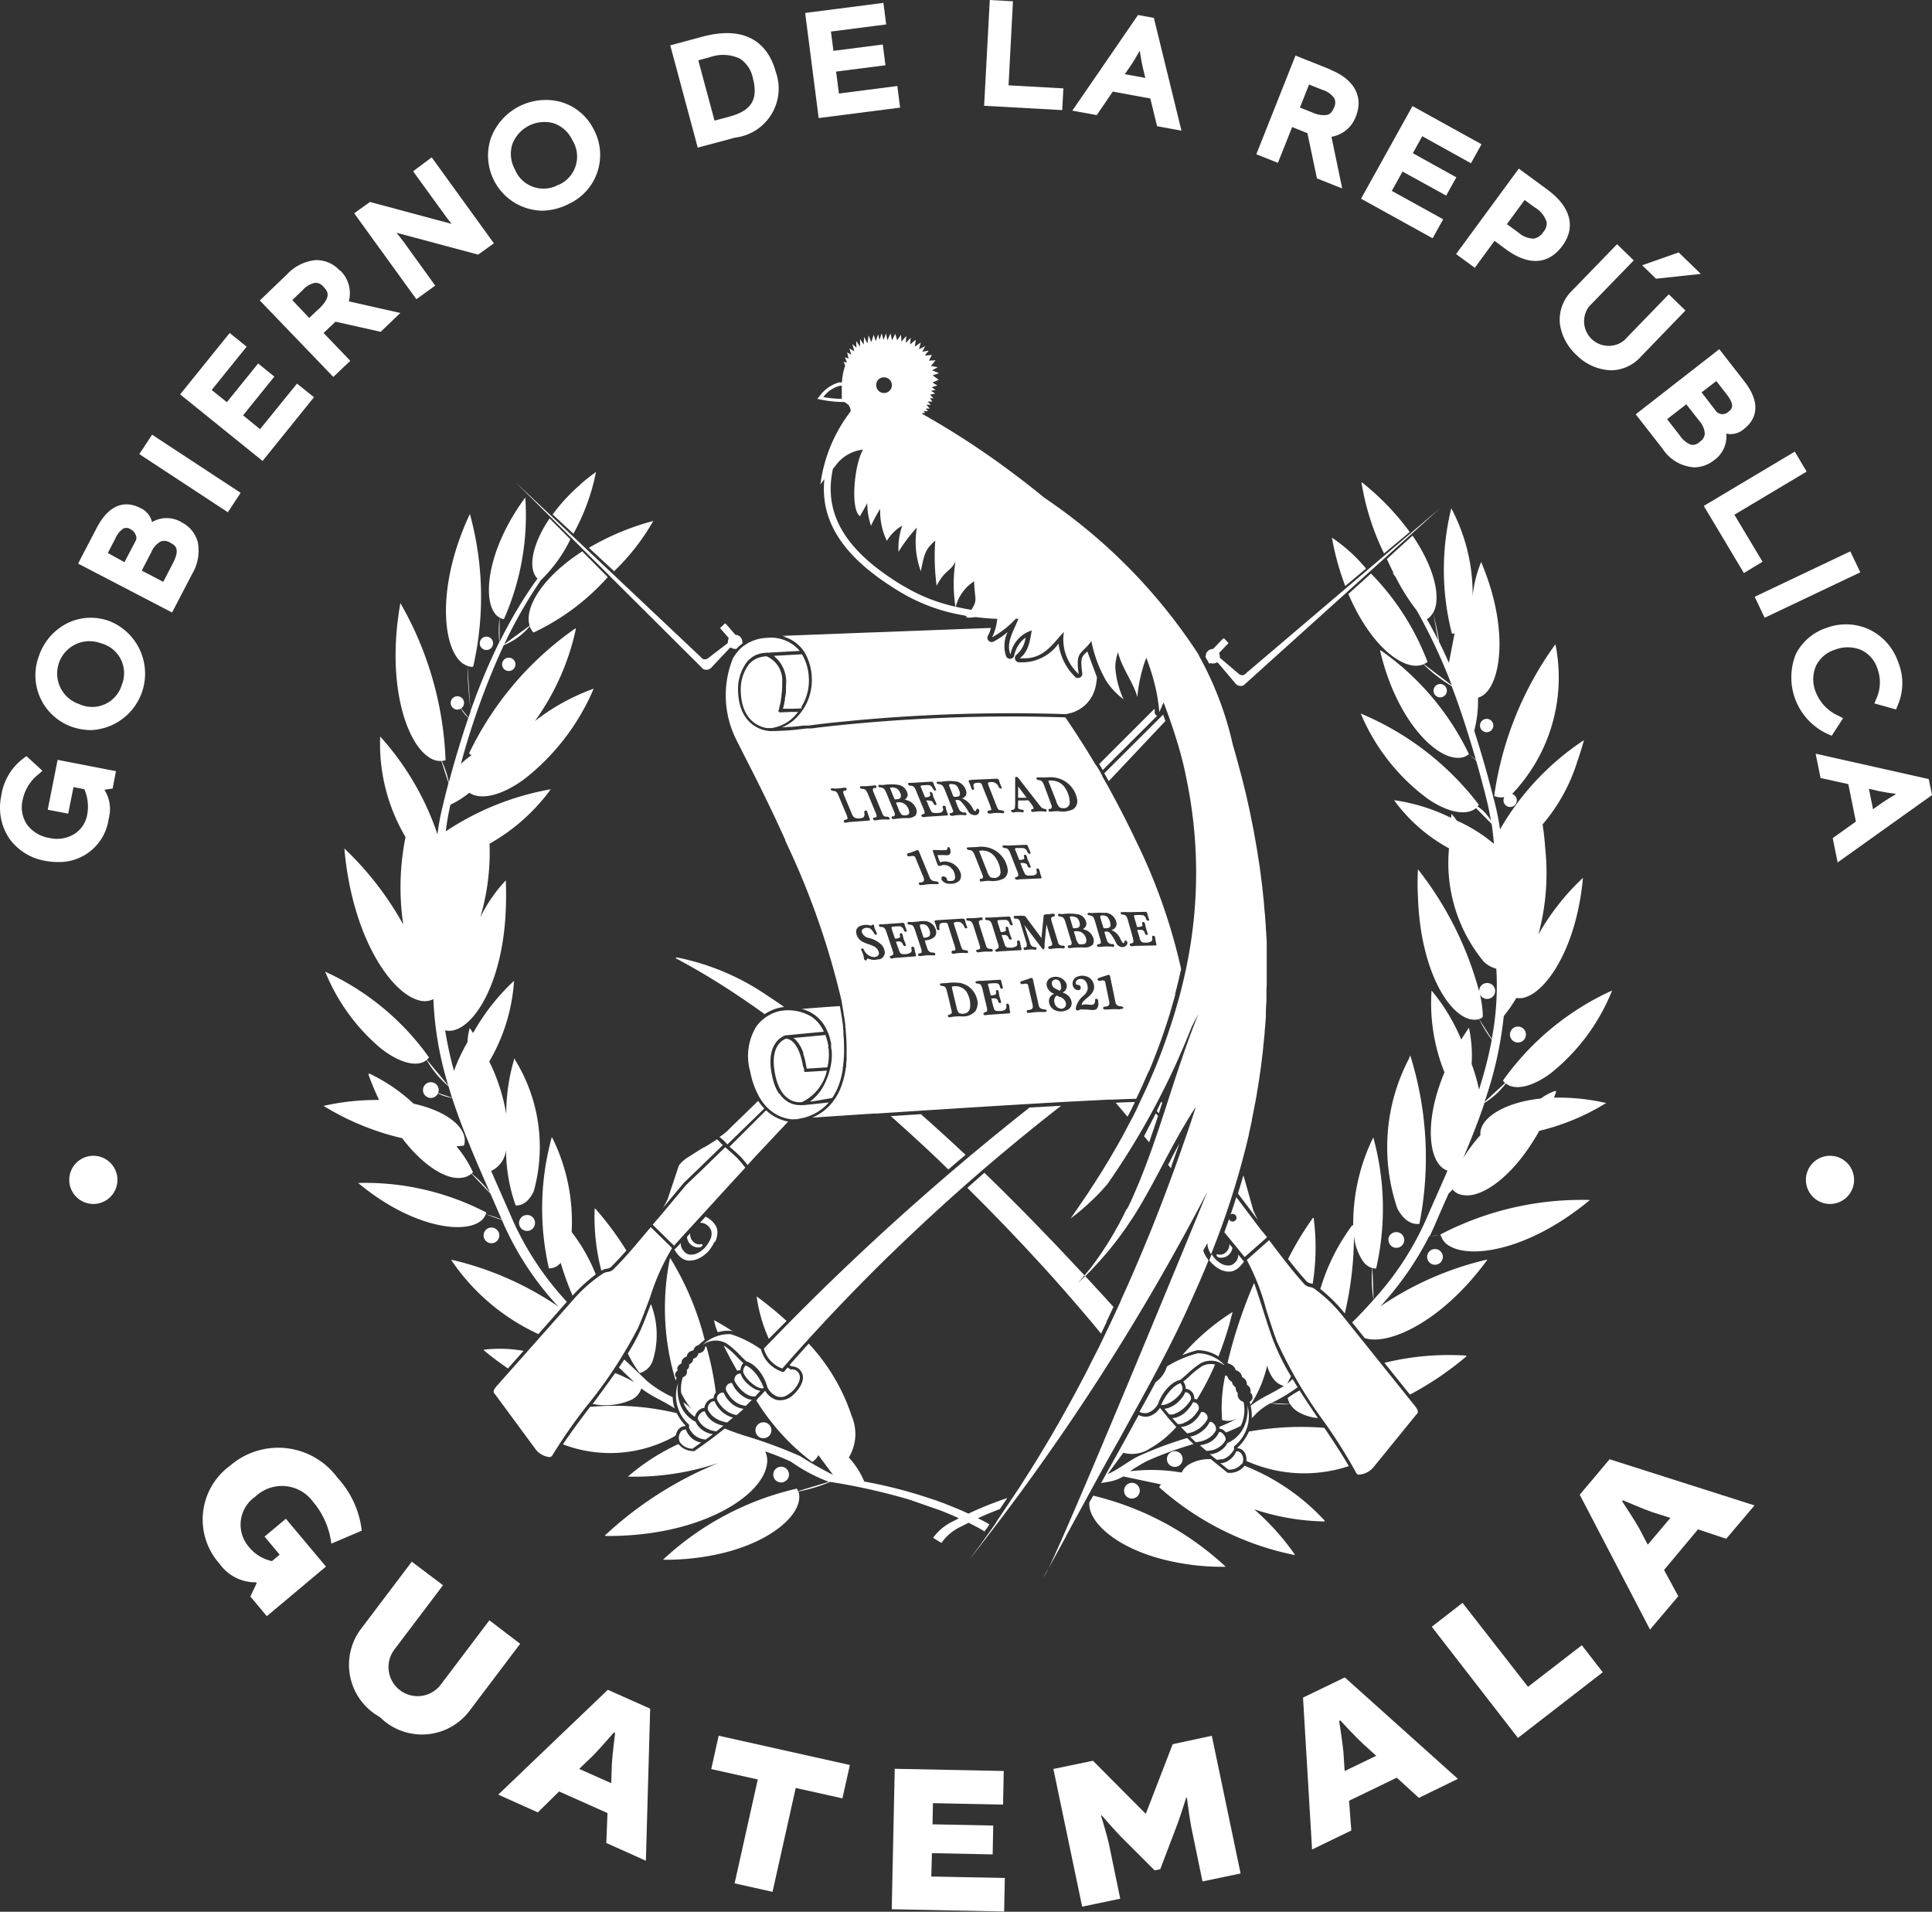 <svg xmlns="http://www.w3.org/2000/svg" xmlns:xlink="http://www.w3.org/1999/xlink" width="34.169" height="33.809" viewBox="0 0 34.169 33.809"><rect x="0" y="0" width="34.169" height="33.809" fill="#333333" stroke="none"/><defs><clipPath id="a"><rect width="34.169" height="33.809" fill="#fff"></rect></clipPath></defs><g transform="translate(0 0)" clip-path="url(#a)"><path d="M12.789,85.58a.681.681,0,0,1,1.022.1,1.4,1.4,0,0,1,.319.734l.538-.229a1.658,1.658,0,0,0-.43-.937,1.3,1.3,0,0,0-1.9-.211,1.176,1.176,0,0,0-.18,1.739.773.773,0,0,0,.64.322l.012.014-.112.237.291.348,1.046-.877-.709-.846-.377.316.267.319-.136.114a.719.719,0,0,1-.422-.268.6.6,0,0,1,.134-.876" transform="translate(-8.27 -59.115)" fill="#fff"></path><path d="M22.9,92.432l-.859,1.137a.514.514,0,0,1-.821-.62l.86-1.137-.552-.417-.882,1.167a1.056,1.056,0,0,0,.317,1.581,1.054,1.054,0,0,0,1.6-.129l.882-1.167Z" transform="translate(-14.245 -63.777)" fill="#fff"></path><path d="M29.162,100.745l.7.314.376-.37.856.382-.021.529.7.314.076-2.689-.749-.334Zm2.067-1.091s-.051.4-.058.558l-.011.33-.567-.252.239-.229c.112-.112.376-.416.376-.416Z" transform="translate(-20.35 -69.007)" fill="#fff"></path><path d="M41.627,102.169l.823.184-.41,1.837.671.15.41-1.837.826.184.132-.59-2.321-.518Z" transform="translate(-29.048 -70.883)" fill="#fff"></path><path d="M52.9,105.008l1.074.022.01-.51-1.074-.022.008-.374,1.24.025.012-.594-1.928-.039L52.189,106l1.988.04.012-.593-1.3-.026Z" transform="translate(-36.418 -72.235)" fill="#fff"></path><path d="M63.771,101.741l-.474,1.227-.007,0-.929-.934-.7.145.509,2.435.673-.141-.2-.969c-.026-.126-.139-.5-.139-.5l.01-.006s.254.291.337.374l.6.6.1-.02.3-.789c.043-.109.159-.477.159-.477l.012,0s.05.387.076.513l.2.969.674-.141-.509-2.435Z" transform="translate(-43.031 -70.895)" fill="#fff"></path><path d="M76.261,98.526l.16,2.686.694-.336-.04-.526.844-.408.391.357L79,99.963,77,98.169Zm1.049.807.246.222-.559.27-.021-.33c-.013-.157-.076-.556-.076-.556l.02-.01s.275.3.389.4" transform="translate(-53.216 -68.504)" fill="#fff"></path><path d="M85.5,95.284,84.342,93.8l-.544.422,1.524,1.966,1.5-1.161-.37-.478Z" transform="translate(-58.476 -65.453)" fill="#fff"></path><path d="M92.457,86.027,93.7,88.412l.5-.59-.252-.464.6-.718.5.166.5-.59L92.985,85.4Zm.768.1s.374.161.52.21l.315.1-.4.474-.154-.293c-.076-.138-.3-.476-.3-.476Z" transform="translate(-64.518 -59.593)" fill="#fff"></path><path d="M71.5,38.424Z" transform="translate(-49.895 -26.813)" fill="#fff"></path><path d="M28.784,31.226a.215.215,0,0,0,.1.044,4.524,4.524,0,0,0,.378-2.152l-.006.008v0c-.716.978-.757,1.9-.474,2.1" transform="translate(-19.972 -20.32)" fill="#fff"></path><path d="M29.386,38.609a.118.118,0,1,0,.118-.12.119.119,0,0,0-.118.12" transform="translate(-20.506 -26.858)" fill="#fff"></path><path d="M28.079,37.38a.118.118,0,1,0,.118-.12.119.119,0,0,0-.118.12" transform="translate(-19.594 -26.001)" fill="#fff"></path><path d="M30.535,71.106a.141.141,0,1,0,.138.141.14.14,0,0,0-.138-.141" transform="translate(-21.211 -49.619)" fill="#fff"></path><path d="M28.585,71.968a.139.139,0,1,0-.138.141.14.14,0,0,0,.138-.141" transform="translate(-19.754 -50.122)" fill="#fff"></path><path d="M82.349,39.892a4.745,4.745,0,0,0-1.569-1.845l0,.014-.006-.009c.286,1.227.974,1.906,1.378,1.9a.276.276,0,0,0,.193-.064l.016.012-.015-.013h0" transform="translate(-56.367 -26.55)" fill="#fff"></path><path d="M81.585,61.769h0c-.01.022-.018.044-.027.066a3.368,3.368,0,0,0-.2,2.642c.1.189.238.288.389.27a6.045,6.045,0,0,0-.161-2.977h0" transform="translate(-56.644 -43.103)" fill="#fff"></path><path d="M88.519,37.718l0,.012v-.018a5.989,5.989,0,0,0-1.081,2.679.288.288,0,0,0,.18.021.12.12,0,0,0-.016.059.118.118,0,1,0,.153-.114,2.982,2.982,0,0,0,.768-2.638" transform="translate(-61.012 -26.316)" fill="#fff"></path><path d="M65.708,41.935c-.013-.037-.026-.075-.04-.113l-1.041,1.037.079.139Z" transform="translate(-45.097 -29.184)" fill="#fff"></path><path d="M65.3,41.546c0-.021,0-.042-.006-.063l-.978.977.061.1,0,.008.966-.963a.075.075,0,0,1-.047-.063" transform="translate(-44.877 -28.947)" fill="#fff"></path><path d="M44.041,39.318c.008-.03.019-.074.03-.127,0-.005,0-.011,0-.017s.006-.035.009-.054,0-.012,0-.018a1.412,1.412,0,0,0,.014-.153c0-.028,0-.057,0-.086a.464.464,0,0,0-.275-.456l0,0a.471.471,0,0,0-.121.019.4.4,0,0,0-.058.021.387.387,0,0,0-.107.073l-.01.008a.439.439,0,0,0-.028.034.743.743,0,0,0-.134.458c.014.618.454.655.473.656l.073,0a.741.741,0,0,0,.269-.1c.016-.01.031-.021.047-.033l.015-.011a.783.783,0,0,0,.072-.066l.009-.009c.01-.011.019-.023.029-.034l.008-.01.019-.022-.037,0h-.017l-.057,0h-.017l-.144.006-.049,0h0a.028.028,0,0,1-.023-.011.029.029,0,0,1,0-.026s.005-.016.012-.041" transform="translate(-30.26 -26.8)" fill="#fff"></path><path d="M45.764,39.239c.011-.017.021-.034.03-.052A.88.88,0,0,0,45.9,38.7a.892.892,0,0,0-.12-.4l-.5.028a.587.587,0,0,1,.217.526c0,.028,0,.054,0,.081,0,.052-.011.1-.019.148l0,.017c0,.019-.007.036-.011.053l0,.016c-.009.038-.018.071-.024.094l.105,0h.017l.057,0h.017l.128-.006.009-.013" transform="translate(-31.596 -26.729)" fill="#fff"></path><path d="M81.037,79.427l.448.558a5.655,5.655,0,0,0,1-.678l-.012,0,.015-.012a4.786,4.786,0,0,0-1.456.128" transform="translate(-56.549 -55.321)" fill="#fff"></path><path d="M80.537,29.1a4.5,4.5,0,0,0-.843-.877l0,.005-.011-.009a4.492,4.492,0,0,0,.4,1.26Z" transform="translate(-55.605 -19.691)" fill="#fff"></path><path d="M77.956,31.477a4.713,4.713,0,0,0,.235.852l.368-.309a2.865,2.865,0,0,0-.6-.544" transform="translate(-54.399 -21.965)" fill="#fff"></path><path d="M34.9,31.377a3.937,3.937,0,0,0,.693-.889,4.54,4.54,0,0,0-1.139.475Z" transform="translate(-24.039 -21.275)" fill="#fff"></path><path d="M32.832,27.844a3.213,3.213,0,0,0-.487.526l.367.341a3.752,3.752,0,0,0,.4-1.093c-.1.074-.2.149-.282.226" transform="translate(-22.571 -19.272)" fill="#fff"></path><path d="M28.737,79.278l.274-.309a2.367,2.367,0,0,0-.705-.02l.012.01-.009,0a5.253,5.253,0,0,0,.428.322" transform="translate(-19.752 -55.079)" fill="#fff"></path><path d="M33.49,31.522a.12.12,0,0,0,.154-.032l.318-.338a.029.029,0,0,1,.035,0,.123.123,0,0,0,.054.016.135.135,0,0,0,.029,0,.724.724,0,0,1,.112-.1l0,0a.028.028,0,0,1-.007-.02.127.127,0,0,0-.113-.129.029.029,0,0,1-.019-.01l-.147-.171c-.023-.024-.026-.022-.031-.018l-.064.06a.173.173,0,0,0-.017.017l0,.006.144.165a.029.029,0,0,1,0,.029.133.133,0,0,0-.009.042v.009a.029.029,0,0,1-.011.024l-.327.251a.109.109,0,0,1-.081.029.089.089,0,0,1-.06-.04L30.174,28.22Z" transform="translate(-21.056 -19.692)" fill="#fff"></path><path d="M22.712,44.6l.5-.568A5.319,5.319,0,0,1,22.26,42.6c-.126-.291-.257-.584-.387-.881a.466.466,0,0,0,.264-.372,2.946,2.946,0,0,0,.17.981c.13.007.242-.084.32-.251a2.929,2.929,0,0,0-.322-2.309l-.02-.041h0a3.407,3.407,0,0,0-.145.985,3.342,3.342,0,0,0-.3-.929,3.225,3.225,0,0,0,.438-1.422l0,.006,0-.011a3.791,3.791,0,0,0-.724.923l-.056-.084,0,0-.006-.01,0,.017a.987.987,0,0,0-.037.238,3.3,3.3,0,0,0-.239.508,6.469,6.469,0,0,1-.156-.717c.419.105,1.025-.736,1.073-2.158.006-.158.006-.322,0-.494a2.644,2.644,0,0,0-.451.652,4.054,4.054,0,0,0,.163-1.3,3.414,3.414,0,0,0,1.083-.963,4.882,4.882,0,0,0-1.857.744,4.446,4.446,0,0,1,.082-.471,1.645,1.645,0,0,0,.334-.211c.2.136.576.054.984-.25a4.031,4.031,0,0,0,1.216-1.591,3.788,3.788,0,0,0-1.039.572,4.362,4.362,0,0,0,.725-1.633l-.007.01,0-.017a5.689,5.689,0,0,0-1.884,2.214.341.341,0,0,0,.044.031,1.606,1.606,0,0,0-.188.154,13.352,13.352,0,0,1,.758-2.1,1.155,1.155,0,0,0,.46-.335.319.319,0,0,0,.066.112,4.086,4.086,0,0,0,1.314-.981l-.451-.455c-.092.06-.179.12-.258.183-.524.407-.76.856-.673,1.131l-.448.328a8.215,8.215,0,0,1,.647-1.133,2.53,2.53,0,0,0,.521-.722l-.367-.37c-.324.478-.382.906-.214,1.063a7.89,7.89,0,0,0-.671,1.124l0-.435a2.144,2.144,0,0,0-.005.436,10.859,10.859,0,0,0-.509,1.222l-.053-.8a.259.259,0,0,0,.1.014,5.529,5.529,0,0,0-.057-2.7l-.005.012v-.006c-.633,1.36-.458,2.493-.069,2.665l.031.012c0,.263.03.568.055.806l-.038.109-.13-.161a.12.12,0,0,0,.052-.1.118.118,0,1,0-.118.12.114.114,0,0,0,.062-.018.622.622,0,0,0,.132.163c-.128.375-.241.758-.345,1.143A1.612,1.612,0,0,0,21,34.468a.288.288,0,0,0,.067-.014,6.009,6.009,0,0,0-.8-2.78c0,.006,0,.012,0,.018l0-.012c-.251,1.42.106,2.459.5,2.717a.351.351,0,0,0,.226.071l.126.389q-.053.2-.1.4a4.281,4.281,0,0,0-.095.507,4.927,4.927,0,0,0-1.013-1.729h0a3.233,3.233,0,0,0,.448,1.778,4.5,4.5,0,0,0-.04,1.548,5.565,5.565,0,0,0-1.041-1.345v.012l0-.005c.138,1.546.809,2.527,1.3,2.672a.353.353,0,0,0,.274-.015,5.962,5.962,0,0,0,.264,1.53l-.38-.458a.268.268,0,0,0,.038-.042,4.58,4.58,0,0,0-1.832-1.514l-.005-.005a3.493,3.493,0,0,0,.978,1.354c.347.274.661.343.817.21a1.742,1.742,0,0,0,.388.467q.029.1.061.2l-.246-.082a.145.145,0,0,0,.011-.054.139.139,0,1,0-.139.141.138.138,0,0,0,.125-.08.826.826,0,0,0,.251.079c.186.571.429,1.128.671,1.677a1.916,1.916,0,0,0-.324-.338c.008-.008.015-.015.022-.023a1.987,1.987,0,0,0-.293-.46,1.23,1.23,0,0,0,.134-.013c.089-.283-.258-.6-.892-.741a3.051,3.051,0,0,0-.792-.537l.011.029-.023-.026a4.905,4.905,0,0,0,.194.469,4.3,4.3,0,0,0-.985.105h0l-.008,0,.012,0a4.671,4.671,0,0,0,1.389.571c.381.5.791.739,1.049.7a.289.289,0,0,0,.175-.073l.338.354q.1.23.2.459a1.349,1.349,0,0,0-.283-.092.291.291,0,0,0,.009-.034,4.635,4.635,0,0,0-2.272-.522l.006,0h0c.932.775,1.844.907,2.156.681a.265.265,0,0,0,.1-.126l.287.1.047.108a5.313,5.313,0,0,0,.947,1.42,5.607,5.607,0,0,0-1.887-.826l.009.013-.013-.008a3.751,3.751,0,0,0,1.542,1.31" transform="translate(-13.187 -21.01)" fill="#fff"></path><path d="M31.834,68.87a.245.245,0,0,0,.18-.068.317.317,0,0,0,.029-.028,5.605,5.605,0,0,0,.21.58,2.889,2.889,0,0,1,.41-.376,3.062,3.062,0,0,0-.426-.75,3.342,3.342,0,0,0-.346-1.674v.009l-.005-.013a4.743,4.743,0,0,0-.051,2.32" transform="translate(-22.127 -46.44)" fill="#fff"></path><path d="M39.565,56.026l-.019-.009h0l0,.009h-.006l0,0,0,.01a12.963,12.963,0,0,1,1.208.734c.122.083.243.168.364.254a.768.768,0,0,1,.3-.121h.007l.035-.007c-.105-.072-.21-.144-.317-.214a4.3,4.3,0,0,0-1.56-.657" transform="translate(-27.587 -39.089)" fill="#fff"></path><path d="M70.637,32.5a.029.029,0,0,1,.028-.007.115.115,0,0,0,.035.005.121.121,0,0,0,.055-.014.029.029,0,0,1,.035.007l.3.354a.119.119,0,0,0,.15.038l3.472-3.13-3.432,2.919a.083.083,0,0,1-.059.033.105.105,0,0,1-.079-.034l-.314-.267a.029.029,0,0,1-.01-.025l0-.009a.126.126,0,0,0-.008-.042.029.029,0,0,1,.007-.029l.154-.16,0-.006a.1.1,0,0,1-.016-.015l-.064-.067s0,0-.029.02l-.155.162a.03.03,0,0,1-.019.009.126.126,0,0,0-.119.123.031.031,0,0,1-.006.015c.023.039.046.079.066.118Z" transform="translate(-49.245 -20.764)" fill="#fff"></path><path d="M86.618,42.2a.118.118,0,1,0,.118-.12.119.119,0,0,0-.118.12" transform="translate(-60.443 -29.367)" fill="#fff"></path><path d="M88.53,60.078a.141.141,0,1,0,.138.141.14.14,0,0,0-.138-.141" transform="translate(-61.681 -41.923)" fill="#fff"></path><path d="M81.265,72.238A.139.139,0,1,0,81.4,72.1a.14.14,0,0,0-.138.141" transform="translate(-56.708 -50.31)" fill="#fff"></path><path d="M83.523,73.237a.139.139,0,1,0,.138-.141.14.14,0,0,0-.138.141" transform="translate(-58.283 -51.007)" fill="#fff"></path><path d="M84.136,40.139a.118.118,0,1,0-.118.12.119.119,0,0,0,.118-.12" transform="translate(-58.547 -27.926)" fill="#fff"></path><path d="M49.469,36.749l-1.975.075q-.3.01-.586.022l-1.13.043.061.016-.03,0a.658.658,0,0,1,.346.248l0,0c.011.016.021.033.032.051l0,0a.963.963,0,0,1,.113.4.959.959,0,0,1-.042.354.947.947,0,0,1-.078.18l-.009.015c-.007.012-.015.023-.022.034l-.016.024c-.017.024-.034.047-.053.069l-.008.009c-.01.011-.019.024-.029.034l-.009.008a.841.841,0,0,1-.074.068l-.014.01c-.015.012-.031.023-.047.033a.771.771,0,0,1-.081.046l-.042.019.131-.008.039,0,.069-.007.149-.017.015,0,.023,0,.032,0h.014l.138-.018.069-.009a29.78,29.78,0,0,1,4.32-.175H50.8l.033-.008h0a.614.614,0,0,0,.485-.469.862.862,0,0,0,.026-.175l-.17-.457-.017.017c-.085.083-.108.1-.072.368a.075.075,0,0,1-.044.079.073.073,0,0,1-.031.007.077.077,0,0,1-.058-.026,1,1,0,0,1-.287-.584.788.788,0,0,1-.614.332c-.029,0-.059,0-.09,0a.076.076,0,0,1-.036-.137.476.476,0,0,0,.157-.3.517.517,0,0,0-.2.314.076.076,0,0,1-.067.061h-.008a.076.076,0,0,1-.07-.047.562.562,0,0,1,.028-.426,1.363,1.363,0,0,1-.248.168.074.074,0,0,1-.034.008.076.076,0,0,1-.056-.024.076.076,0,0,1-.009-.091.43.43,0,0,0,.048-.127" transform="translate(-31.944 -25.644)" fill="#fff"></path><path d="M44.353,83.518a.141.141,0,1,0-.138-.141.14.14,0,0,0,.138.141" transform="translate(-30.854 -58.083)" fill="#fff"></path><path d="M45.537,85.966a.139.139,0,1,0-.138.141.14.14,0,0,0,.138-.141" transform="translate(-31.583 -59.89)" fill="#fff"></path><path d="M54.613,90Z" transform="translate(-38.11 -62.803)" fill="#fff"></path><path d="M71.229,72.988c-.053-.013-.03.044.011.055a.2.2,0,0,0,.239-.173l-.053-.064a.186.186,0,0,1-.065.148.143.143,0,0,1-.132.035" transform="translate(-49.683 -50.804)" fill="#fff"></path><path d="M69.185,77.545a2.162,2.162,0,0,1,.266-.089h.012a.668.668,0,0,1,.364.11,5.972,5.972,0,0,0,.25-.786v0h0a3.953,3.953,0,0,0-.891.766" transform="translate(-48.278 -53.577)" fill="#fff"></path><path d="M75.389,72c.1.126.2.253.312.375a.134.134,0,0,0,.092.053l.03.008a4.052,4.052,0,0,0,.016-1.174l-.01.014,0-.009a5.41,5.41,0,0,0-.443.733" transform="translate(-52.607 -49.731)" fill="#fff"></path><path d="M39.716,67.34c-.042-.041-.088-.083-.129-.119l-.025-.022c-.017-.015-.032-.028-.044-.04l0,0-.029-.024-.39.379L38.8,67.8l-.493.589c-.034.037-.068.077-.1.117l.377.37c.167-.188.5-.547.844-.926l.416-.454a1.438,1.438,0,0,0-.13-.154" transform="translate(-26.663 -46.846)" fill="#fff"></path><path d="M43.345,64.981l-.608.606-.016.016c-.006.006-.016.015-.021.022l.033.029.026.022c.041.036.088.079.131.121a1.529,1.529,0,0,1,.128.152l.154-.169.564-.6a.784.784,0,0,1-.391-.2" transform="translate(-29.797 -45.345)" fill="#fff"></path><path d="M44.34,59.153a.031.031,0,0,1-.015,0,.717.717,0,0,0-.382.266,1,1,0,0,0-.107.8,1.458,1.458,0,0,0,.154.436q.015.026.03.05a.847.847,0,0,0,.068.093l.025.029.012.013.028.027a.7.7,0,0,0,.4.191.622.622,0,0,0,.074,0h.032l.127-.026a.877.877,0,0,0,.439-.27l-.354.038-.087.009-.028,0h0a.316.316,0,0,1-.044,0,.413.413,0,0,1-.241-.079.494.494,0,0,1-.094-.091c-.007-.009-.014-.019-.021-.029L44.34,60.6l-.019-.031a.771.771,0,0,1-.051-.109c-.007-.019-.014-.039-.02-.06a1.332,1.332,0,0,1-.048-.225c-.066-.514.256-.6.259-.6h0l.677-.064a.632.632,0,0,0-.211-.261.807.807,0,0,0-.591-.1" transform="translate(-30.567 -41.265)" fill="#fff"></path><path d="M42.255,79.011l.01.015a.318.318,0,0,0,.172.153c.1.02.141,0,.248-.081.09-.082.171-.208.142-.3a.137.137,0,0,0-.143-.1.028.028,0,0,1-.019,0l-.049-.034-.061.072-.005,0a.028.028,0,0,1-.024.005c-.014,0-.028-.01-.043-.016l0,0,0,0a.567.567,0,0,1-.339-.383l-.021-.014a1.964,1.964,0,0,0-.512-.253.672.672,0,0,0-.5.192.385.385,0,0,1,.425-.028,1.435,1.435,0,0,1,.23.2c.04.041.082.082.121.117h0a.4.4,0,0,1,.136.075.647.647,0,0,1,.105.112.832.832,0,0,1,.079.132.8.8,0,0,1,.05.135" transform="translate(-28.686 -54.48)" fill="#fff"></path><path d="M61.712,57.462a.164.164,0,0,0,0-.046c-.008-.04-.03-.086-.073-.091a.07.07,0,0,0-.083.037.1.1,0,0,0,.039.111.57.57,0,0,0,.1.049c.006-.013.027-.038.025-.061" transform="translate(-42.949 -40.001)" fill="#fff"></path><path d="M55.841,57.715a.308.308,0,0,0-.123,0c-.009.013,0,.03,0,.044l.078.325a.206.206,0,0,0,.043.1.158.158,0,0,0,.1.008.118.118,0,0,0,.095-.1.43.43,0,0,0-.04-.242.221.221,0,0,0-.154-.132" transform="translate(-38.878 -40.268)" fill="#fff"></path><path d="M61.9,58.382a.161.161,0,0,0-.106-.1c-.02,0-.047-.03-.06-.019a.115.115,0,0,0-.034.12.132.132,0,0,0,.107.108.081.081,0,0,0,.092-.051A.1.1,0,0,0,61.9,58.382Z" transform="translate(-43.051 -40.653)" fill="#fff"></path><path d="M64.444,53.781h0c.011.036.059.016.086.016a.052.052,0,0,0,.042-.065.224.224,0,0,0-.058-.136.15.15,0,0,0-.115-.018c-.016.014,0,.037,0,.055Z" transform="translate(-44.933 -37.385)" fill="#fff"></path><path d="M57.516,50.243a.186.186,0,0,0,.1.006.1.1,0,0,0,.073-.1.481.481,0,0,0-.074-.231.283.283,0,0,0-.2-.145.312.312,0,0,0-.1,0c-.007.014.007.029.011.044l.128.325h0a.229.229,0,0,0,.063.105" transform="translate(-39.994 -34.727)" fill="#fff"></path><path d="M63.085,54.673a.18.18,0,0,0-.1-.162.25.25,0,0,0-.114-.01c-.012.01,0,.031.006.046l.018.06h0a.307.307,0,0,0,.048.111c.025.02.06.011.09.009a.051.051,0,0,0,.049-.054" transform="translate(-43.871 -38.03)" fill="#fff"></path><path d="M49,39.558q-.249-.417-.522-.817a29.77,29.77,0,0,0-4.281.169l-.069.008-.139.018-.014,0-.036,0-.019,0-.014,0-.151.018-.069.008-.08.007c-.092.006-.228.014-.317.014a.336.336,0,0,1-.086-.006l0,0c-.085-.012-.5-.1-.514-.71a.805.805,0,0,1,.152-.5l.027-.031.012-.011a.444.444,0,0,1,.1-.075.41.41,0,0,1,.056-.024.53.53,0,0,1,.176-.029l.568-.032a.667.667,0,0,0-.546-.233l-.076.005a.751.751,0,0,0-.3.094l-.049.031a.654.654,0,0,0-.1.084c-.013.014-.025.028-.037.044a.785.785,0,0,0-.076.112,1.751,1.751,0,0,0,.078,1.465c.022.045.057.112.1.2l.037.072c.163.318.434.851.713,1.469a.026.026,0,0,1,0,.013,13.9,13.9,0,0,1,1,2.851l0,.011c0,.015.007.031.009.046l0,.011c.008.045.016.089.023.132,0,.024.007.046.011.069.007.047.013.092.019.137,0,.007,0,.014,0,.021s0,.034.006.051,0,.015,0,.021a3.294,3.294,0,0,1,.017.4c0,.037,0,.073,0,.108s-.005.062-.008.092v0l0,.028c0,.019-.005.039-.008.057-.008.05-.017.1-.028.144a1.373,1.373,0,0,1-.056.179c-.006.015-.011.031-.018.046a1.018,1.018,0,0,1-.069.13l-.009.016c-.011.016-.022.032-.033.047l-.011.015a.9.9,0,0,1-.367.286l1.085-.072.057,0c.846-.056,1.822-.118,2.676-.169l.1-.006.558-.032.1-.005.665-.034.072,0c.166-.007.306-.013.415-.015v0l.02-.041.02-.043c.019-.04.038-.08.056-.12.037-.081.072-.162.107-.244L49.955,45l.038-.09c.033-.08.066-.165.105-.267l.006-.016c.011-.028.021-.055.031-.083.034-.091.067-.187.1-.284l.025-.076c.034-.1.065-.2.093-.3l.01-.035.006-.02.019-.066c.011-.038.022-.076.032-.114a.089.089,0,0,1,0-.022c.039-.148.071-.284.1-.414a.071.071,0,0,1,.006-.017v0a10.108,10.108,0,0,0-.789-2.251l0,0q-.235-.495-.5-.975l-.029-.052c-.027-.047-.053-.095-.08-.141l0-.008-.025-.043,0-.008-.061-.1L49,39.558m-1.024.245.176,0a.5.5,0,0,1,.222.022.469.469,0,0,1,.311.361.174.174,0,0,1-.067.178.425.425,0,0,1-.263.036.989.989,0,0,0-.15.009c-.032,0-.036-.056,0-.05s.039-.046.024-.073l-.121-.328h0c-.016-.043-.037-.1-.087-.106-.026,0-.075-.019-.048-.048m.257,2.528.119.389c.007.045.052.059.091.057s.036.061-.005.047a.9.9,0,0,0-.189.007c-.028.01-.088.007-.068-.039.032-.006.085-.015.063-.062l-.1-.335c0,.01,0,.022,0,.031l-.031.322c0,.028.005.062-.008.086s-.041-.012-.053-.03l-.295-.389a.071.071,0,0,0,.005.019l.1.313a.084.084,0,0,0,.09.055c.04.021.011.06-.025.044a.61.61,0,0,0-.159.009c-.034,0-.035-.056,0-.048s.035-.057.023-.087l-.109-.355h0A.074.074,0,0,0,47.6,42.3c-.04.011-.053-.062,0-.047a.733.733,0,0,1,.163,0c.026.029.047.063.071.093l.223.3a.092.092,0,0,0,0-.021l.038-.385c.029-.024.078-.014.115-.022s.1-.015.079.038c-.036.006-.082.024-.057.07m-.7-1.948c.021,0,.048-.011.053-.036a.98.98,0,0,0,.005-.137l0-.4c.013-.03.055,0,.064.018l.383.492a.115.115,0,0,0,.082.045c.028,0,.043.058,0,.047a.7.7,0,0,0-.163,0c-.024,0-.052.012-.074,0s-.008-.047.021-.044,0-.052-.013-.071l-.063-.082a.146.146,0,0,0-.06,0l-.112,0c-.021,0-.01.026-.013.04a.715.715,0,0,0,0,.092c.014.034.056.025.084.035s.018.054-.014.042a.442.442,0,0,0-.135,0c-.026.015-.076-.013-.052-.043m-.045.63.3-.011h0c.033-.006.037.032.047.055s.026.06.037.09c-.02.034-.054-.006-.063-.031s-.038-.056-.072-.056a1,1,0,0,0-.131,0c-.024.011,0,.042.006.061l.058.147a.147.147,0,0,0,.085-.016c.018-.023-.029-.08.023-.074.035.013.029.062.044.091s.038.081.052.124c-.019.036-.058-.006-.063-.033s-.056-.039-.088-.038-.04,0-.024.024a1.562,1.562,0,0,0,.07.167c.022.038.069.033.106.032s.078,0,.1-.034-.021-.071.009-.088.044.03.05.057a.9.9,0,0,0,.031.1c0,.021-.03.015-.046.017l-.329.014c-.031,0-.074.022-.093-.012s.053-.02.057-.057a.254.254,0,0,0-.027-.093l-.122-.315c-.015-.034-.039-.072-.079-.074-.025,0-.064-.015-.048-.045.038-.006.077,0,.116,0m-.537,1.368c.014.058.035.114.052.17l.076.239a.062.062,0,0,0,.053.048c.026,0,.071,0,.063.041-.019.017-.051.006-.075.009a.812.812,0,0,0-.171.012c-.025.011-.057-.015-.042-.041.022-.011.069,0,.066-.042a1.217,1.217,0,0,0-.038-.13l-.08-.253h0c-.011-.033-.024-.075-.061-.086s-.069,0-.066-.038c.01-.023.044-.009.065-.013a1.343,1.343,0,0,0,.191-.013c.028-.013.051.046.016.046s-.058.021-.047.051m.038-.731c-.032,0-.038-.055,0-.05s.037-.048.021-.074l-.13-.328h0c-.017-.043-.039-.1-.089-.105-.026.006-.075-.018-.049-.047l.178-.008a.478.478,0,0,1,.224.019.469.469,0,0,1,.313.368.171.171,0,0,1-.067.17.436.436,0,0,1-.258.041,1,1,0,0,0-.144.014m-.173-1.8.44-.019a.049.049,0,0,1,.055.052,1.013,1.013,0,0,0,.044.106c-.012.036-.054.005-.059-.021a.13.13,0,0,0-.1-.077c-.028,0-.068-.009-.087.016a.27.27,0,0,0,.023.073l.131.335h0c.012.028.023.066.057.071s.071,0,.076.036-.047.011-.068.015a.74.74,0,0,0-.171.009c-.024.008-.059,0-.055-.035s.069,0,.066-.044a1.025,1.025,0,0,0-.044-.125L47,39.928c-.01-.033-.047-.032-.075-.031s-.073.007-.073.045.023.067,0,.08-.039-.03-.045-.053-.028-.067-.041-.1c0-.023.034-.019.053-.021m-.515.028a.821.821,0,0,1,.257,0,.232.232,0,0,1,.168.2.1.1,0,0,1-.073.094c-.032,0,.024.011.033.021a.363.363,0,0,1,.15.16c.008.024.055.076.063.027s.068-.008.052.029a.068.068,0,0,1-.073.063.132.132,0,0,1-.121-.068.885.885,0,0,0-.135-.18.092.092,0,0,0-.088-.017c-.006.015.007.031.011.045a1,1,0,0,0,.058.133.109.109,0,0,0,.1.039c.038.01.028.063-.013.047a.88.88,0,0,0-.187.008c-.029.014-.092,0-.069-.04.03,0,.072-.019.051-.057l-.112-.282-.027-.068h0c-.017-.038-.032-.083-.073-.1s-.077,0-.074-.043c.026-.021.07,0,.1-.01m.174,1.551a.167.167,0,0,0-.139-.076c-.031-.005-.058.016-.088.016s-.036-.04-.047-.063l-.069-.2a.017.017,0,0,1,.019-.019h0c.073,0,.146.008.218,0,.032,0,.01-.054.041-.051s.033.052.036.08a.056.056,0,0,1-.048.063h-.013c-.057,0-.114-.005-.17,0,.013.045.031.088.047.131,0-.015.049-.017.068-.02a.3.3,0,0,1,.279.167.164.164,0,0,1,0,.167.216.216,0,0,1-.17.06.167.167,0,0,1-.144-.06c-.018-.024-.015-.074.024-.07s.07.029.065.065c.017.024.056.016.082.015a.061.061,0,0,0,.061-.061.267.267,0,0,0-.048-.147m-.53.1-.123-.3c-.009-.035-.047-.036-.076-.031s-.066.014-.072-.024.053-.026.075-.042l.1-.039c.023-.005.034.016.04.035l.183.445a.1.1,0,0,0,.086.069c.027.005.074,0,.076.039-.015.025-.057.008-.082.013a.89.89,0,0,0-.165.01.278.278,0,0,1-.089.005c-.026-.013-.021-.051.011-.046s.064-.015.066-.049a.338.338,0,0,0-.03-.087m-.256-1.621c.037-.007.076,0,.113-.006l.3-.018h0c.035-.006.038.034.049.058s.029.059.037.09c-.029.03-.053-.016-.066-.039a.082.082,0,0,0-.073-.049.848.848,0,0,0-.13.008c-.015.017.007.043.012.063l.06.145c.029,0,.066,0,.087-.023s-.029-.081.022-.07c.032.019.028.066.044.1s.041.079.052.121c-.028.031-.056-.014-.066-.04s-.066-.033-.1-.032-.008.019,0,.031a1.454,1.454,0,0,0,.07.16c.022.037.069.032.106.03s.078,0,.1-.037-.029-.082.014-.09.036.041.046.066a.941.941,0,0,0,.03.089c0,.022-.03.015-.045.018l-.326.021c-.032,0-.086.026-.1-.021,0-.031.069-.015.059-.059a.785.785,0,0,0-.04-.108l-.12-.292c-.015-.032-.039-.067-.078-.068s-.064-.014-.049-.044m-.444.03a.831.831,0,0,1,.276,0,.2.2,0,0,1,.155.172.1.1,0,0,1-.054.086c.012,0,.036.012.046.014a.238.238,0,0,1,.147.124.133.133,0,0,1,0,.143.208.208,0,0,1-.153.047,1.41,1.41,0,0,0-.239.019c-.028,0-.049-.053-.009-.049s.043-.045.026-.073l-.136-.331c-.017-.038-.033-.083-.073-.1s-.068,0-.074-.035.06-.01.086-.018m-.335.023a1.45,1.45,0,0,0,.188-.016c.031,0,.042.057,0,.048s-.041.044-.025.071l.153.371c.011.027.025.06.057.063s.069,0,.075.034-.046.013-.067.018a.7.7,0,0,0-.166.013c-.024.007-.059,0-.06-.029s.062-.007.065-.044a.455.455,0,0,0-.035-.1l-.121-.293h0c-.015-.035-.032-.078-.073-.086s-.07,0-.066-.041c.017-.018.048-.006.071-.01m-.354.622c-.013-.042.054-.018.063-.05a.313.313,0,0,0-.033-.1l-.125-.3h0c-.015-.036-.034-.081-.078-.087-.027,0-.069-.006-.06-.043A.245.245,0,0,1,44.407,40c.06,0,.119-.012.178-.016a.026.026,0,1,1-.011.05c-.043.01-.018.061-.008.088l.141.337a.1.1,0,0,0,.077.066.215.215,0,0,0,.116-.012c.033-.022.026-.068.021-.1s.057-.031.053,0l.048.137c0,.022-.029.016-.045.018l-.318.024c-.034,0-.085.031-.105-.01m.621,2.435a.262.262,0,0,1-.185-.01c-.028-.013-.018.05-.053.029s-.018-.061-.031-.089a1,1,0,0,0-.041-.1c0-.035.051-.017.053.011a.214.214,0,0,0,.174.122c.038,0,.086-.02.089-.063a.154.154,0,0,0-.092-.128c-.068-.036-.147-.047-.212-.088a.21.21,0,0,1-.1-.175.112.112,0,0,1,.082-.1.277.277,0,0,1,.167-.006c.025.014.036-.03.063-.008.012.021.009.05.021.073s.029.058.036.089c-.017.027-.05,0-.055-.022-.024-.04-.055-.084-.1-.087a.112.112,0,0,0-.107.031.064.064,0,0,0,0,.056.157.157,0,0,0,.118.089.489.489,0,0,1,.229.126.222.222,0,0,1,.053.146.128.128,0,0,1-.1.108m.607-.051-.325.025c-.03,0-.073.026-.091-.009s.049-.023.057-.055-.011-.062-.018-.092l-.107-.319c-.012-.033-.035-.072-.075-.072s-.063-.014-.046-.044c.037-.008.076,0,.113-.008l.3-.021h0c.035-.007.036.034.044.057s.022.057.031.087c-.015.031-.053,0-.057-.023s-.036-.062-.072-.06a1.045,1.045,0,0,0-.131.008c-.024.011,0,.043,0,.062l.05.147a.151.151,0,0,0,.085-.019c.021-.022-.021-.066.015-.076s.037.048.046.074c.011.049.036.092.05.14-.015.034-.057,0-.059-.027a.074.074,0,0,0-.084-.04c-.019,0-.045,0-.029.023l.059.164a.072.072,0,0,0,.077.035.182.182,0,0,0,.123-.031c.026-.025,0-.063.01-.093.027-.021.056.008.053.037a1.064,1.064,0,0,0,.028.111c0,.022-.031.016-.047.018M46,42.72l.034.1a.1.1,0,0,0,.065.076c.027.01.071-.008.078.031s-.052.016-.076.022a.665.665,0,0,0-.162.011c-.023,0-.058.012-.065-.021s.049-.016.061-.043a.155.155,0,0,0-.014-.083l-.108-.327c-.012-.032-.029-.073-.067-.077s-.067,0-.06-.04c.019-.018.052-.006.076-.009.078,0,.155-.021.232-.016a.205.205,0,0,1,.185.133.138.138,0,0,1-.008.138.251.251,0,0,1-.168.068c-.023,0,0,.021,0,.033m.246-.218c-.025.018-.05-.01-.049-.036a.72.72,0,0,0-.037-.109c0-.026.032-.024.051-.026l.442-.027c.032-.006.052.021.051.051a.989.989,0,0,0,.037.105c-.007.031-.052.014-.053-.013-.019-.038-.047-.079-.093-.083a.141.141,0,0,0-.092.013c-.005.022.008.044.014.065l.111.346c.01.027.018.066.053.071s.07,0,.073.035-.047.012-.068.017a.739.739,0,0,0-.171.012c-.024.008-.058,0-.053-.034s.069-.005.069-.045a.877.877,0,0,0-.035-.123l-.1-.315c-.008-.034-.046-.031-.073-.029s-.066.005-.074.038,0,.058,0,.084m.635,1.441a.292.292,0,0,1-.236.093.932.932,0,0,0-.2.012c-.025.015-.067-.01-.045-.038.028-.008.071-.016.063-.056l-.038-.166-.046-.189c-.01-.04-.023-.092-.069-.1-.025,0-.069-.007-.053-.043a.464.464,0,0,1,.107-.008.817.817,0,0,1,.263,0,.38.38,0,0,1,.275.257.272.272,0,0,1-.024.243m.567.037L47.119,44c-.027,0-.059.017-.083,0s.01-.044.035-.048.028-.048.02-.073l-.084-.352c-.009-.033-.025-.073-.064-.076s-.064-.009-.049-.042A.432.432,0,0,1,47,43.4l.312-.019c.034-.006.033.033.039.056s.017.059.023.089c-.014.028-.052.007-.053-.02s-.028-.063-.063-.064a.972.972,0,0,0-.136.007c-.025.009-.005.042,0,.062l.036.147a.161.161,0,0,0,.087-.019c.023-.02-.014-.067.022-.075s.032.048.039.075c.005.048.027.092.036.14-.013.031-.057.006-.054-.023a.064.064,0,0,0-.075-.045c-.016,0-.053-.008-.04.019a1.59,1.59,0,0,0,.044.168c.01.032.046.038.074.036.044,0,.1,0,.13-.033s0-.066.018-.091.052.015.047.044a1.041,1.041,0,0,0,.017.106c-.006.022-.032.015-.05.018m-.125-1.1c-.029,0-.069.022-.089-.007s.04-.027.054-.053,0-.06-.011-.088l-.1-.324c-.012-.035-.034-.076-.075-.078-.025.006-.063-.015-.045-.044.037-.007.075,0,.112-.005l.3-.016h0c.034-.006.036.033.043.056s.021.058.03.088c-.015.031-.053,0-.057-.024s-.035-.063-.071-.061a1,1,0,0,0-.131.006c-.025.01,0,.042,0,.062l.047.147a.153.153,0,0,0,.086-.018c.021-.021-.019-.066.016-.075s.036.048.045.075c.009.049.034.092.047.14-.012.031-.056,0-.057-.023a.071.071,0,0,0-.079-.046c-.016,0-.054-.008-.038.019l.057.168a.072.072,0,0,0,.077.036.182.182,0,0,0,.124-.028c.027-.025.006-.063.012-.092.027-.021.056.008.053.038a.989.989,0,0,0,.026.111c0,.021-.03.015-.046.017Zm.758,1.074a1.026,1.026,0,0,0-.183.007.55.55,0,0,1-.092.007.025.025,0,0,1,.016-.048c.029-.006.067-.014.075-.048a.3.3,0,0,0-.013-.086l-.069-.3c0-.035-.041-.036-.068-.032s-.063.018-.07-.018.05-.029.072-.044l.118-.041c.023-.005.032.016.034.035l.1.447a.079.079,0,0,0,.063.067c.025.011.064,0,.078.027s-.041.025-.063.027m.448-.049a.251.251,0,0,1-.215.025.18.18,0,0,1-.126-.139.133.133,0,0,1,.055-.142c.011-.011.052-.015.019-.023a.2.2,0,0,1-.116-.133.126.126,0,0,1,.059-.138.209.209,0,0,1,.276.073.125.125,0,0,1,0,.133.107.107,0,0,1-.06.048.222.222,0,0,1,.131.086.181.181,0,0,1,.03.069.132.132,0,0,1-.05.141m.013-1.081c-.031,0-.042-.054,0-.049s.049-.041.034-.071l-.1-.331h0c-.012-.037-.024-.083-.063-.1s-.069,0-.071-.037.058-.008.082-.015a.9.9,0,0,1,.284.007.183.183,0,0,1,.136.169.106.106,0,0,1-.066.09c.012,0,.035.013.046.014a.213.213,0,0,1,.131.119.141.141,0,0,1,0,.144.205.205,0,0,1-.155.048,1.53,1.53,0,0,0-.252.012m.466,1.082a.161.161,0,0,1-.089.011,1.2,1.2,0,0,0-.18-.008c-.025,0-.053.031-.076.011s-.008-.057,0-.083a.383.383,0,0,1,.117-.167.212.212,0,0,0,.081-.123.216.216,0,0,0-.031-.129.111.111,0,0,0-.149-.035.061.061,0,0,0-.024.081c.022.018.064,0,.075.038a.043.043,0,0,1-.032.065.1.1,0,0,1-.1-.074.131.131,0,0,1,.053-.153.232.232,0,0,1,.18-.018.184.184,0,0,1,.13.124.175.175,0,0,1-.009.145c-.04.078-.122.117-.176.182a.07.07,0,0,0-.02.064c.008-.022.042-.015.062-.018.037,0,.073.008.11.007h0a.054.054,0,0,0,.058-.043c.009-.021-.009-.067.027-.064s.029.041.033.065a.14.14,0,0,1-.037.123m.42,0a1.065,1.065,0,0,0-.189,0,.524.524,0,0,1-.092,0,.025.025,0,0,1,.017-.047c.029-.006.068-.012.077-.046a.3.3,0,0,0-.011-.085l-.062-.3c0-.031-.034-.037-.058-.034s-.06.018-.076-.01.037-.037.059-.047l.13-.042c.023,0,.032.017.033.035l.092.447a.079.079,0,0,0,.062.069c.024.011.06,0,.076.024s-.036.031-.057.03m.034-1.713a.456.456,0,0,1,.1,0l.314-.006h0c.033-.005.035.032.041.055s.02.06.028.091c-.015.028-.052,0-.055-.022s-.031-.064-.066-.066a.989.989,0,0,0-.137,0c-.025.009,0,.042,0,.061l.043.148a.193.193,0,0,0,.083-.011c.03-.017-.012-.064.02-.076s.039.043.045.069a1.521,1.521,0,0,0,.044.146c-.013.031-.057,0-.056-.025A.068.068,0,0,0,49.8,42.5c-.015,0-.059-.013-.047.015l.052.17a.073.073,0,0,0,.076.038A.185.185,0,0,0,50,42.7c.028-.023.008-.062.015-.091.027-.02.056.009.052.04a1,1,0,0,0,.023.111c-.006.021-.032.014-.048.015l-.332.007c-.029,0-.065.017-.087-.006-.028-.041.032-.033.05-.051s0-.056,0-.082l-.094-.334c-.011-.034-.029-.074-.068-.078s-.065-.01-.052-.044m-.269.008a.216.216,0,0,1,.186.157.11.11,0,0,1-.038.129c-.009.01-.055.021-.047.021a.289.289,0,0,1,.151.138.384.384,0,0,0,.05.087c.028.021.032-.018.036-.036.037-.019.057.034.041.063a.091.091,0,0,1-.113.044.125.125,0,0,1-.081-.07.8.8,0,0,0-.11-.175.091.091,0,0,0-.091-.021c-.008.015,0,.031.007.047a1.007,1.007,0,0,0,.041.127.1.1,0,0,0,.093.044c.034,0,.037.061,0,.047a1.053,1.053,0,0,0-.2,0c-.024,0-.057.015-.072-.011-.023-.045.045-.025.06-.051a.172.172,0,0,0-.014-.09l-.086-.295h0c-.012-.037-.023-.084-.062-.1s-.073,0-.071-.04c.021-.028.07,0,.1-.011a1.789,1.789,0,0,1,.217,0" transform="translate(-29.636 -26.054)" fill="#fff"></path><path d="M54.017,54.245a.244.244,0,0,0-.058-.128.13.13,0,0,0-.118-.018c-.015.013,0,.034,0,.051l.058.179a.193.193,0,0,0,.072-.009.06.06,0,0,0,.042-.076" transform="translate(-37.566 -37.747)" fill="#fff"></path><path d="M52.164,46.283h0c.01.025.043.007.063.008a.056.056,0,0,0,.055-.055.184.184,0,0,0-.067-.128.173.173,0,0,0-.125-.018c0,.017.011.033.016.049Z" transform="translate(-36.348 -32.159)" fill="#fff"></path><path d="M52.445,46.954c0,.016.01.031.015.047l.024.058a.339.339,0,0,0,.06.111.13.13,0,0,0,.09.007.049.049,0,0,0,.041-.066.191.191,0,0,0-.132-.156.259.259,0,0,0-.1,0" transform="translate(-36.597 -32.762)" fill="#fff"></path><path d="M62.721,53.84c.03,0,.066-.019.068-.054a.166.166,0,0,0-.053-.129.17.17,0,0,0-.124-.021c0,.016.007.033.01.049l.043.144c.006.024.039.008.056.011" transform="translate(-43.691 -37.426)" fill="#fff"></path><path d="M61.526,46.05h0a.224.224,0,0,0,.06.106.192.192,0,0,0,.1.009.1.1,0,0,0,.076-.1.473.473,0,0,0-.067-.231.284.284,0,0,0-.2-.149.32.32,0,0,0-.106-.005c-.008.013.006.029.009.044Z" transform="translate(-42.843 -31.875)" fill="#fff"></path><path d="M59.587,46.218l.141,0c.019,0-.006-.017-.009-.026l-.131-.175a.181.181,0,0,0,0,.022Z" transform="translate(-41.581 -32.109)" fill="#fff"></path><path d="M55.613,46.087c.014.035.063.016.092.012s.037-.055.025-.084c-.017-.051-.04-.112-.095-.13-.028,0-.09-.022-.094.017l.067.172Z" transform="translate(-38.757 -32.014)" fill="#fff"></path><path d="M46.924,67.354c.685-.667,1.395-1.308,2.109-1.9.315-.263.624-.511.93-.749l-.559.032A46.017,46.017,0,0,0,44.706,69a.511.511,0,0,0,.326.352c.582-.668,1.218-1.34,1.892-2" transform="translate(-31.196 -45.15)" fill="#fff"></path><path d="M29.639,75.747a.36.36,0,0,0,.245.134.071.071,0,0,0,.053-.04,9.247,9.247,0,0,1,.61-.874,7.9,7.9,0,0,0,.9-1.371c.067-.151.138-.342.214-.544a4,4,0,0,1,.388-.868l-.377-.37-.127.15c-.161.192-.327.39-.516.579a.181.181,0,0,1-.124.064.213.213,0,0,0-.069.022,2.577,2.577,0,0,0-.542.477L28.969,74.6c-.1.108-.082.138-.052.167Z" transform="translate(-20.163 -50.112)" fill="#fff"></path><path d="M43.879,80.288l0,0a.975.975,0,0,0-.126-.234.632.632,0,0,0-.093-.1.412.412,0,0,0-.1-.063.144.144,0,0,0-.043.121.379.379,0,0,0,.059.1.58.58,0,0,0,.088.09.5.5,0,0,0,.1.069.258.258,0,0,0,.083.025h.021" transform="translate(-30.372 -55.743)" fill="#fff"></path><path d="M42.421,81.777a.379.379,0,0,1-.07-.016.409.409,0,0,1-.121-.066.527.527,0,0,1-.152-.2.089.089,0,0,0-.086.026.092.092,0,0,0-.029.1.431.431,0,0,0,.06.095.548.548,0,0,0,.084.083.418.418,0,0,0,.2.09l.115-.1" transform="translate(-29.279 -56.864)" fill="#fff"></path><path d="M42.953,81.232a.294.294,0,0,1-.067-.014.411.411,0,0,1-.126-.071.617.617,0,0,1-.1-.1.565.565,0,0,1-.058-.1l-.007-.014a.1.1,0,0,0-.085.036.094.094,0,0,0-.016.1v0a.705.705,0,0,0,.062.1.487.487,0,0,0,.084.085.382.382,0,0,0,.1.059.42.42,0,0,0,.1.024l.1-.1" transform="translate(-29.649 -56.475)" fill="#fff"></path><path d="M43.377,80.668a.513.513,0,0,1-.12-.076.616.616,0,0,1-.1-.1.392.392,0,0,1-.058-.11.1.1,0,0,0-.078.03.11.11,0,0,0-.028.1.662.662,0,0,0,.07.106.576.576,0,0,0,.089.09.369.369,0,0,0,.105.063.242.242,0,0,0,.1.015l.092-.1a.305.305,0,0,1-.079-.022" transform="translate(-30.001 -56.09)" fill="#fff"></path><path d="M42.227,65.173l.035.037,0,0,.652-.635-.012-.013-.027-.03a.989.989,0,0,1-.069-.092l-.5.485a.86.86,0,0,1-.184.152c.026.022.053.044.077.067Z" transform="translate(-29.397 -44.971)" fill="#fff"></path><path d="M45.5,60.788c-.038.012-.265.1-.21.532a1.351,1.351,0,0,0,.037.188c.006.021.012.041.019.061a.777.777,0,0,0,.049.111l.018.031.013.019c.007.01.013.02.02.029a.433.433,0,0,0,.086.084.345.345,0,0,0,.246.067.807.807,0,0,0,.443-.557l-.375.024h0a.025.025,0,0,1-.01,0,.026.026,0,0,1-.018-.022h0l0-.036L45.8,61.28c-.006-.035-.015-.081-.028-.131-.005-.02-.011-.041-.018-.062-.044-.138-.121-.282-.251-.3Z" transform="translate(-31.597 -42.419)" fill="#fff"></path><path d="M39.521,66.811c-.087.053-.176.109-.252.159a.6.6,0,0,0-.188.16l-.2.6c-.02.041-.05.1-.085.154l.375-.449.3-.288.387-.376-.022-.02-.08-.083c-.071.046-.151.1-.233.146" transform="translate(-27.074 -46.52)" fill="#fff"></path><path d="M46.6,60.89c.007.02.014.041.019.06.014.046.023.09.031.128,0,.011,0,.022.006.032s0,.025.006.036,0,.012,0,.017h.021l.347-.022a.911.911,0,0,0,.025-.294c0-.016,0-.031-.007-.047s0-.018,0-.027,0-.006,0-.009,0-.022-.006-.034,0-.016-.005-.024v0A.977.977,0,0,0,47,60.583l0-.015-.069.007-.414.039-.086.008a.347.347,0,0,1,.049.043.635.635,0,0,1,.127.225" transform="translate(-32.398 -42.265)" fill="#fff"></path><path d="M47.456,60.5a.948.948,0,0,0,.091-.163,1.271,1.271,0,0,0,.069-.206c.011-.044.02-.089.028-.136l0-.024c0-.011,0-.022.005-.034s0-.041.007-.062c.005-.052.009-.106.011-.162v0c0-.092,0-.189-.007-.291l-.005-.068c0-.008,0-.015,0-.023s0-.034-.005-.051l0-.021c0-.046-.011-.092-.017-.139,0-.023-.007-.046-.01-.069-.009-.058-.019-.116-.03-.176-.236.014-.482.034-.675.05a.659.659,0,0,1,.446.378l.011.024c0,.011.01.021.014.031s.005.016.008.024a.968.968,0,0,1,.029.1c0,.008,0,.016.005.024s.005.021.007.031l0,.01,0,.025,0,.024c0,.022.007.043.01.066a.948.948,0,0,1-.024.3c0,.019-.009.039-.014.058a1.212,1.212,0,0,1-.073.2.86.86,0,0,1-.271.342l.031,0Z" transform="translate(-32.739 -41.082)" fill="#fff"></path><path d="M69.857,83.548a.476.476,0,0,0,.1-.04.358.358,0,0,0,.089-.065.353.353,0,0,0,.063-.086.133.133,0,0,0-.044-.124A.085.085,0,0,0,70,83.206a.409.409,0,0,1-.06.094.544.544,0,0,1-.1.09.479.479,0,0,1-.12.061.377.377,0,0,1-.068.016l.1.1a.727.727,0,0,0,.1-.018" transform="translate(-48.605 -58.061)" fill="#fff"></path><path d="M68.81,82.42a.378.378,0,0,0,.1-.052.486.486,0,0,0,.089-.08.7.7,0,0,0,.068-.092v0a.094.094,0,0,0-.01-.1.1.1,0,0,0-.083-.041.553.553,0,0,1-.071.107.6.6,0,0,1-.1.1.422.422,0,0,1-.13.064.289.289,0,0,1-.067.01c.033.037.066.073.1.108a.41.41,0,0,0,.105-.018" transform="translate(-47.874 -57.257)" fill="#fff"></path><path d="M68.328,81.849a.386.386,0,0,0,.109-.057.551.551,0,0,0,.094-.085.634.634,0,0,0,.077-.1.109.109,0,0,0-.022-.1.1.1,0,0,0-.076-.035.394.394,0,0,1-.064.106.6.6,0,0,1-.1.1.517.517,0,0,1-.125.068.3.3,0,0,1-.079.018l.085.1a.243.243,0,0,0,.1-.009" transform="translate(-47.548 -56.85)" fill="#fff"></path><path d="M69.421,82.94a.532.532,0,0,0,.089-.078.436.436,0,0,0,.066-.091.093.093,0,0,0-.024-.1.086.086,0,0,0-.085-.03.528.528,0,0,1-.162.192.42.42,0,0,1-.125.059.383.383,0,0,1-.071.012c.036.038.073.075.109.112a.415.415,0,0,0,.2-.078" transform="translate(-48.224 -57.668)" fill="#fff"></path><path d="M41.865,82.308a.4.4,0,0,1-.066-.02.5.5,0,0,1-.115-.068.563.563,0,0,1-.094-.1.411.411,0,0,1-.054-.1.085.085,0,0,0-.071.023.132.132,0,0,0-.05.121.358.358,0,0,0,.058.089.383.383,0,0,0,.085.07.471.471,0,0,0,.1.047.707.707,0,0,0,.1.024c.037-.03.073-.061.11-.092" transform="translate(-28.897 -57.238)" fill="#fff"></path><path d="M67.969,81.339h.02a.261.261,0,0,0,.084-.021.508.508,0,0,0,.107-.062.6.6,0,0,0,.094-.085.375.375,0,0,0,.064-.095.143.143,0,0,0-.036-.124.409.409,0,0,0-.1.057.625.625,0,0,0-.1.1.969.969,0,0,0-.139.227l0,0h0" transform="translate(-47.427 -56.491)" fill="#fff"></path><path d="M66.978,79.712c-.087.162-.181.335-.287.526a.208.208,0,0,0,.138.02.319.319,0,0,0,.179-.142l.01-.014a.8.8,0,0,1,.144-.258.659.659,0,0,1,.112-.106.394.394,0,0,1,.14-.066h0c.041-.033.085-.072.128-.11a1.443,1.443,0,0,1,.239-.187.383.383,0,0,1,.4.034l.011,0a.667.667,0,0,0-.469-.207,1.964,1.964,0,0,0-.548.235.5.5,0,0,1-.195.273" transform="translate(-46.538 -55.27)" fill="#fff"></path><path d="M71.02,83.194a.311.311,0,0,0,.087-.038.329.329,0,0,0,.074-.063.42.42,0,0,0,.052-.074v0a.089.089,0,0,0,0-.038.028.028,0,0,1,.009-.025.684.684,0,0,0,.229-.721.719.719,0,0,1-.038.327.578.578,0,0,1-.3.335.026.026,0,0,1-.013,0h0a.312.312,0,0,1-.06.088.421.421,0,0,1-.1.073.426.426,0,0,1-.115.041.373.373,0,0,1-.041,0l.124.1a.39.39,0,0,0,.089-.012" transform="translate(-49.41 -57.383)" fill="#fff"></path><path d="M74.951,76.712a.367.367,0,0,0,.254-.125l.762-.937c.035-.031.052-.06-.04-.173l-1.25-1.557a2.572,2.572,0,0,0-.518-.5.205.205,0,0,0-.068-.025.185.185,0,0,1-.123-.073c-.178-.2-.334-.4-.485-.6l-.119-.157-.394.35a4.006,4.006,0,0,1,.345.887c.066.205.128.4.187.555a7.929,7.929,0,0,0,.831,1.415,9.187,9.187,0,0,1,.567.9.071.071,0,0,0,.052.044" transform="translate(-50.919 -50.633)" fill="#fff"></path><path d="M66.959,65.56l.089.107q.082-.233.159-.467l-.041-.045q-.1.2-.207.405" transform="translate(-46.725 -45.466)" fill="#fff"></path><path d="M72.417,70.773c-.032-.041-.064-.082-.1-.121l-.444-.588q-.048.153-.1.306a.064.064,0,0,1,.038-.011.068.068,0,1,1-.066.092c-.027.078-.055.156-.084.234.149.18.276.335.359.438Z" transform="translate(-50.008 -48.892)" fill="#fff"></path><path d="M68.414,67.3c.043-.119.089-.247.142-.4-.071.128-.139.256-.2.382l.048.057h0l.015-.039" transform="translate(-47.696 -46.681)" fill="#fff"></path><path d="M65.584,64.608c.019-.038.037-.076.054-.113-.093,0-.208.007-.34.013l.21.247c.025-.049.051-.1.076-.147" transform="translate(-45.566 -45.006)" fill="#fff"></path><path d="M80.149,40.275a1.406,1.406,0,0,0,.384-.348c.155.125.45.069.781-.17a3.563,3.563,0,0,0,1.1-1.478l-.006.006h0a4.81,4.81,0,0,0-1.926,1.591.25.25,0,0,0,.038.042l-.365.337a6.693,6.693,0,0,0,.341-1.519,2.648,2.648,0,0,0,.223-.322.311.311,0,0,0,.166-.014c.384-.124.9-.893,1.011-2.1l0,0v-.008a4.221,4.221,0,0,0-.787,1,4.181,4.181,0,0,0,.12-1.532c-.009-.133-.024-.271-.046-.414a3.161,3.161,0,0,0,.618-1.125c.04-.115.078-.236.114-.366a4.694,4.694,0,0,0-1.485,1.579A4.186,4.186,0,0,0,80.346,35c-.111-.441-.233-.88-.372-1.311a2.112,2.112,0,0,0,.067-.585.272.272,0,0,0,.072-.031c.329-.194.49-1.172-.015-2.363v0l0-.009a2.142,2.142,0,0,0-.152.607,3.228,3.228,0,0,0-.377-1.551v.005l0-.01a4.55,4.55,0,0,0,.01,2.218.215.215,0,0,0,.047,0l-.1.518q-.084-.19-.175-.375c-.015-.151-.069-.361-.1-.5l.086.477q-.094-.189-.2-.374a.267.267,0,0,0,.081-.072c.184-.221.092-.781-.335-1.406l-.454.414c.039.086.079.171.122.255l-.023-.015c.021.029.04.058.06.087a3.634,3.634,0,0,0,.369.583,9.705,9.705,0,0,1,.619,1.322l-.494-.373a.3.3,0,0,0,.066-.039,4.521,4.521,0,0,0-1-1.563l-.4.361a3.562,3.562,0,0,0,.271.521c.363.575.794.835,1.056.723a2.678,2.678,0,0,0,.5.386c.163.426.3.864.43,1.306-.045-.04-.081-.066-.113-.09l.115.1q.1.345.186.693c.031.123.056.247.076.371a.731.731,0,0,0-.241-.256A.294.294,0,0,0,80.057,35h0l0,0a5.094,5.094,0,0,0-2.09-1.615,3.612,3.612,0,0,0,1.188,1.51c.36.246.682.3.851.163l.276.28c.017.116.03.234.04.351a2.744,2.744,0,0,0-.658-.411.607.607,0,0,0-.095-.118s0,.008,0,.011l0-.008c0,.022,0,.044-.007.066a3.3,3.3,0,0,0-1.006-.312,2.929,2.929,0,0,0,.972.852,2.741,2.741,0,0,0,.617,2.007.519.519,0,0,0,.22.122V37.9a5.04,5.04,0,0,1-.081,1.24l-.224-.354a.269.269,0,0,0,.057-.022l-.012-.008.021-.009a1.865,1.865,0,0,0-.052-.4.138.138,0,0,0,.127.085.141.141,0,1,0-.139-.141s0,.006,0,.01a6.022,6.022,0,0,0-1.083-2.161c-.009.172-.009.337,0,.495.048,1.43.662,2.272,1.081,2.154a2.343,2.343,0,0,0,.224.366,7.22,7.22,0,0,1-.226.88,2.968,2.968,0,0,0-.13-.451,2.361,2.361,0,0,0-.045-.63l0-.017-.006.009,0,0c-.047.069-.091.137-.133.205a3.384,3.384,0,0,0-.525-.868s0,.007,0,.011l0-.006a3.266,3.266,0,0,0,.229,1.442c-.381.908-.273,1.632.053,1.739-.129.3-.261.59-.387.882a5.272,5.272,0,0,1-.92,1.4l-.02-.558a.213.213,0,0,0,.065.006,4.743,4.743,0,0,0-.051-2.32l0,.01v-.006a3.463,3.463,0,0,0-.354,1.57.191.191,0,0,0-.007-.024l-.008.011,0-.009a3.612,3.612,0,0,0-.567,1.131,2.782,2.782,0,0,1,.433.432,6.076,6.076,0,0,0,.162-1.373.973.973,0,0,0,.157.446.308.308,0,0,0,.167.125,2.2,2.2,0,0,0,.022.561q-.182.206-.378.4l.222.277c.412.138,1.362-.278,2.169-1.385l-.011.007.008-.011a5.607,5.607,0,0,0-1.889.828,5.526,5.526,0,0,0,.865-1.244l.205-.007a.321.321,0,0,0,.165.19c.4.225,1.423.051,2.471-.82h0l.006,0a5.4,5.4,0,0,0-2.647.608c0,.008,0,.017.007.025a.844.844,0,0,0-.2.006c.028-.058.056-.116.082-.176.082-.191.166-.382.251-.574l.072-.075v0a.281.281,0,0,0,.2.1c.325.05.887-.335,1.333-1.137a4.033,4.033,0,0,0,1.186-.494l.011,0H82.3a3.782,3.782,0,0,0-.916-.093c.015-.04.03-.079.045-.12l-.023.026.011-.029a.956.956,0,0,0-.264.138c-.687.073-1.1.372-1.069.648a2.7,2.7,0,0,0-.305.406c.134-.316.261-.636.371-.96" transform="translate(-53.901 -20.766)" fill="#fff"></path><path d="M71.352,81.382a.17.17,0,0,1,.007.039.135.135,0,0,1,.083.037.228.228,0,0,1,.03.031c.089-.036.176-.073.261-.116.009-.02.018-.04.026-.06a.657.657,0,0,0,.024-.366.168.168,0,0,1-.024-.009h0a.132.132,0,0,1-.078-.147.122.122,0,0,1-.036-.1.142.142,0,0,1-.068-.1.152.152,0,0,1-.082-.1.216.216,0,0,1-.03-.011l-.006,0,0,0a2.7,2.7,0,0,0-.055.787.32.32,0,0,0,.276-.037.82.82,0,0,1-.089.053c-.076.039-.155.073-.235.106" transform="translate(-49.79 -56.155)" fill="#fff"></path><path d="M70.413,84.129a.4.4,0,0,0,.1-.037.376.376,0,0,0,.085-.06.3.3,0,0,0,.063-.081c.016-.028-.01-.089-.053-.127-.009-.008-.039-.03-.059-.019a.355.355,0,0,1-.064.1.419.419,0,0,1-.1.079.514.514,0,0,1-.174.053c.037.034.076.068.116.1a.462.462,0,0,0,.093-.012" transform="translate(-48.989 -58.478)" fill="#fff"></path><path d="M71.819,85.161a.17.17,0,0,0,0-.168.1.1,0,0,0-.1-.059.361.361,0,0,1-.139.165.34.34,0,0,1-.109.044.291.291,0,0,1-.036,0l.143.115a.271.271,0,0,0,.233-.1" transform="translate(-49.854 -59.268)" fill="#fff"></path><path d="M74.384,84.2c-.115-.2-.269-.434-.433-.677a5.277,5.277,0,0,0-1.334.066.868.868,0,0,1-.206.289v.005h0a.159.159,0,0,1,.139.094.247.247,0,0,1,.023.132,2.5,2.5,0,0,0,1.811.091" transform="translate(-50.529 -58.272)" fill="#fff"></path><path d="M39.974,83.988l.148-.106a.259.259,0,0,1-.034-.007.341.341,0,0,1-.106-.05.364.364,0,0,1-.13-.173l-.013,0a.1.1,0,0,0-.086.056.17.17,0,0,0-.006.168.272.272,0,0,0,.227.115" transform="translate(-27.722 -58.371)" fill="#fff"></path><path d="M38.824,81.243a2.714,2.714,0,0,0,.564-.17,10.969,10.969,0,0,1,1.4.314l.53.184c.116.045.231.092.345.145l-.1.053a.911.911,0,0,0-.355.293l.147.091a.876.876,0,0,1,.356-.294l.125-.063.141.072a1.614,1.614,0,0,1,.14.082l.089-.125-.082-.047L42,81.716c.129-.06.259-.113.389-.163l.13-.194a6.332,6.332,0,0,0-.687.275c-.133-.062-.266-.117-.4-.168l-.019-.009-.089-.032-.041-.016h0c-.111-.038-.25-.082-.343-.112h0l-.066-.019-.034-.011h0c-.277-.08-.558-.147-.85-.2a1.454,1.454,0,0,0-.273-.425.806.806,0,0,0,.05-.735,3.44,3.44,0,0,0-.759-1.279q-.172.189-.338.378l.035.024a.2.2,0,0,1,.192.138c.04.125-.062.273-.16.363a.328.328,0,0,1-.3.092.355.355,0,0,1-.2-.162c-.046.05-.091.1-.135.142a.03.03,0,0,1,0,.006l0,0,0,0,0,0h0l-.022.022a3.964,3.964,0,0,0,.989,1.09.31.31,0,0,0,.11-.121l.259.349a6.608,6.608,0,0,1-.583-.332,8.243,8.243,0,0,0-1.014-.371.531.531,0,0,0-.064-.022c-.086-.029-.171-.061-.255-.094l-.109.086h0l0,0c-.127.1-.265.2-.422.308a.027.027,0,0,1-.017.005h0a.343.343,0,0,1-.27-.125,3.81,3.81,0,0,0-.886.568l.007,0-.011.008a4.673,4.673,0,0,0,1.605-.244A6.564,6.564,0,0,0,35.4,82.024h.02l-.015.006c1.666.014,2.74-.685,2.855-1.226a.4.4,0,0,0-.021-.27,4.54,4.54,0,0,1,.457.183,2.945,2.945,0,0,0,.66.352l.018,0-.557.168a.287.287,0,0,0-.015-.037l0,0,0-.009a5.152,5.152,0,0,0-2.372,1.259,4.37,4.37,0,0,0,.853-.074c1.072-.2,1.667-.769,1.541-1.139" transform="translate(-24.705 -54.866)" fill="#fff"></path><path d="M40.084,80.052a.22.22,0,0,1,.086-.139.14.14,0,0,1,.085-.032.213.213,0,0,1,.072-.131.152.152,0,0,1,.092-.04.156.156,0,0,1,.039-.1,5.472,5.472,0,0,0-.168-.819l-.023.013a.107.107,0,0,1-.073.1h0a.159.159,0,0,1-.044.011.115.115,0,0,1-.074.09l-.018.006a.107.107,0,0,1-.073.1h0v0a.091.091,0,0,1-.045.1s0,0,.006.008a.1.1,0,0,1-.071.118h0a.66.66,0,0,0-.03.277,1.328,1.328,0,0,0,.188.292.9.9,0,0,0-.15-.124.517.517,0,0,0,.206.258" transform="translate(-27.798 -54.982)" fill="#fff"></path><path d="M63.752,87.653c-.028.337.459.794,1.312,1.01a4.233,4.233,0,0,0,1.1.128,5.215,5.215,0,0,0-2.344-1.257Z" transform="translate(-44.486 -61.083)" fill="#fff"></path><path d="M42.654,79.187a.192.192,0,0,1,.05-.124c-.036-.033-.073-.071-.11-.108a1.414,1.414,0,0,0-.218-.193l-.018-.008c.065.133.145.284.238.444a.155.155,0,0,1,.058-.011" transform="translate(-29.558 -54.956)" fill="#fff"></path><path d="M40.2,81.832l-.039-.008a.437.437,0,0,1-.112-.047.425.425,0,0,1-.094-.079.314.314,0,0,1-.055-.091h0a.03.03,0,0,1-.012,0,.579.579,0,0,1-.275-.353.715.715,0,0,1-.019-.328.685.685,0,0,0,.187.734.028.028,0,0,1,.007.026.1.1,0,0,0,0,.038v0a.423.423,0,0,0,.048.077.341.341,0,0,0,.07.066.317.317,0,0,0,.086.043.4.4,0,0,0,.089.017l.128-.095" transform="translate(-27.6 -56.469)" fill="#fff"></path><path d="M67.07,84.165a4.149,4.149,0,0,0,1.288.228l-.011-.011.011,0a3.838,3.838,0,0,0-1.42-.974.33.33,0,0,1-.285.125.034.034,0,0,1-.022-.006c-.1-.084-.2-.161-.289-.236a.705.705,0,0,0-.379.089.332.332,0,0,0-.137.148,3.153,3.153,0,0,0-.914-.023,3.222,3.222,0,0,1,.3-.181,6.505,6.505,0,0,1,.823-.3l-.112-.107a6.577,6.577,0,0,0-.858.32c-.185.088-.367.245-.548.318l.277-.377a.575.575,0,0,0,.476-.079,1.821,1.821,0,0,0,.461-.377c-.052-.056-.1-.113-.157-.174h0l0,0-.006-.006,0,0,0-.007c-.041-.048-.083-.1-.126-.15a.353.353,0,0,1-.2.15.268.268,0,0,1-.176-.025l-.067.121-.2.366-.006.01-.069.124-.206.369-.044.081-.073.133.166-.029a.727.727,0,0,0,.226-.088l.667.14a.287.287,0,0,0-.032.051,5.138,5.138,0,0,0,2.4,1.2l-.01-.014.011.007a4.4,4.4,0,0,0-.736-.816" transform="translate(-44.927 -57.486)" fill="#fff"></path><path d="M69.367,80.034c-.038.034-.078.07-.116.1a.193.193,0,0,1,.043.127.155.155,0,0,1,.111.056.17.17,0,0,1,.04.121.139.139,0,0,1,.046.013,4.607,4.607,0,0,0,.322-.62.336.336,0,0,0-.221.025,1.431,1.431,0,0,0-.227.179" transform="translate(-48.324 -55.7)" fill="#fff"></path><path d="M72.659,76.137c-.06-.156-.122-.351-.188-.558-.054-.17-.109-.341-.162-.49a8.444,8.444,0,0,0-.471,1.417.362.362,0,0,1,.059.023.156.156,0,0,1,.086.1l.025.01a.152.152,0,0,1,.09.116.138.138,0,0,1,.083.134.124.124,0,0,1,.063.138.108.108,0,0,1,.03.12.09.09,0,0,1-.043.04c.006.019.009.037.013.056l.017-.023a2.123,2.123,0,0,0,.279-.673.653.653,0,0,0,.114.241.326.326,0,0,0,.18.121c-.189.127-.416.211-.586.352a.825.825,0,0,1,.02.217.334.334,0,0,0,.033-.032,1.033,1.033,0,0,1,.3-.231,1.524,1.524,0,0,0,.346.017.42.42,0,0,0,.158.146.869.869,0,0,0,.332.1c-.11-.163-.219-.326-.323-.489a1.752,1.752,0,0,0-.211.133.34.34,0,0,0,.041.108l-.334-.017a2.874,2.874,0,0,0,.468-.281c-.03-.048-.06-.1-.089-.145l-.016.015a.865.865,0,0,1-.08.068c.024-.04.046-.085.068-.131a4.131,4.131,0,0,1-.3-.6" transform="translate(-50.129 -52.399)" fill="#fff"></path><path d="M42.086,77.454h.01l.035.013-.12-.075c-.071-.043-.144-.086-.219-.128a.832.832,0,0,0,.065.214.643.643,0,0,1,.23-.026" transform="translate(-29.162 -53.917)" fill="#fff"></path><path d="M39,73.607l0,.017,0-.013v0A4.408,4.408,0,0,0,39.1,75.78c.006-.018.01-.035.017-.053a.06.06,0,0,1-.024-.027.09.09,0,0,1,.046-.1.055.055,0,0,1-.007-.011c-.016-.039.018-.091.076-.116h0l0,0c-.016-.039.018-.091.076-.116l.012,0a.112.112,0,0,1,.079-.1.15.15,0,0,1,.039-.011.12.12,0,0,1,.079-.091l.014-.006a1.05,1.05,0,0,1,.106-.089A5.136,5.136,0,0,0,39,73.607" transform="translate(-27.15 -51.364)" fill="#fff"></path><path d="M53.457,65.926q-.393-.369-.791-.72l-.532.034c.234.208.465.418.693.632.109.1.217.207.325.312.1-.087.2-.173.305-.258" transform="translate(-36.38 -45.502)" fill="#fff"></path><path d="M44.5,76.623l.314-.316a6.157,6.157,0,0,0-.53-.434h0a2.775,2.775,0,0,0,.216.749" transform="translate(-30.903 -52.946)" fill="#fff"></path><path d="M40.435,72.423c.042-.009.068-.064.014-.054a.142.142,0,0,1-.13-.041.186.186,0,0,1-.058-.151l-.029.031h0l-.027.03a.2.2,0,0,0,.231.185" transform="translate(-28.055 -50.365)" fill="#fff"></path><path d="M34.916,71.815A.262.262,0,0,1,35,71.786a.131.131,0,0,0,.093-.046c.091-.091.176-.183.258-.276a5.407,5.407,0,0,0-.551-.743l0,.009-.01-.012a3.817,3.817,0,0,0,.118,1.1l0,0" transform="translate(-24.273 -49.348)" fill="#fff"></path><path d="M41.295,82.844a.515.515,0,0,1-.17-.063.42.42,0,0,1-.1-.086.355.355,0,0,1-.058-.1c-.019-.013-.05.008-.06.015-.046.035-.075.095-.061.124a.31.31,0,0,0,.058.084.377.377,0,0,0,.08.065.392.392,0,0,0,.095.043.463.463,0,0,0,.092.018l.123-.1" transform="translate(-28.5 -57.631)" fill="#fff"></path><path d="M34.669,80.331a1.135,1.135,0,0,0,.692-.074.338.338,0,0,0,.174-.2c.175.141.4.225.59.354a.668.668,0,0,1-.036-.2,1.939,1.939,0,0,1-.462-.292c-.131-.126-.262-.25-.394-.374-.031.047-.062.095-.094.143l.272.26a2.524,2.524,0,0,0-.34-.163c-.128.183-.265.368-.4.552" transform="translate(-24.192 -55.503)" fill="#fff"></path><path d="M37.177,77.338a1.51,1.51,0,0,0-.025-1.023c-.062.164-.121.318-.176.445a3.636,3.636,0,0,1-.232.43,1.922,1.922,0,0,0,.21.347.34.34,0,0,0,.223-.2" transform="translate(-25.64 -53.254)" fill="#fff"></path><path d="M40.205,71.65a.389.389,0,0,0,.042-.188.231.231,0,0,0-.027-.094.359.359,0,0,0-.058-.077.467.467,0,0,0-.124-.09l-.1.11a.17.17,0,0,1,.1.023.207.207,0,0,1,.1.117.232.232,0,0,1-.018.155.6.6,0,0,1-.086.135h0a.449.449,0,0,1-.128.1.255.255,0,0,1-.156.03.15.15,0,0,1-.071-.033.238.238,0,0,1-.051-.061A.164.164,0,0,1,39.6,71.7a.148.148,0,0,1,0-.033l-.1.106a.029.029,0,0,1-.015.008.549.549,0,0,0,.1.129.3.3,0,0,0,.081.052.235.235,0,0,0,.1.017.4.4,0,0,0,.181-.054.579.579,0,0,0,.147-.119.708.708,0,0,0,.1-.16" transform="translate(-27.559 -49.685)" fill="#fff"></path><path d="M34.923,82.825c.008-.007.015-.014.023-.022a.273.273,0,0,1,.026-.073.163.163,0,0,1,.092-.077.137.137,0,0,1,.053-.009v-.005c-.012-.013-.021-.026-.033-.039a.917.917,0,0,1-.123-.184,4.7,4.7,0,0,0-1.534-.111l-.005.007c-.175.232-.341.455-.474.655a2.338,2.338,0,0,0,1.974-.142" transform="translate(-22.992 -57.424)" fill="#fff"></path><path d="M68.3,85.07a.139.139,0,1,0,.138-.141.14.14,0,0,0-.138.141" transform="translate(-47.662 -59.265)" fill="#fff"></path><path d="M66.066,86.909a.139.139,0,1,0-.138.141.14.14,0,0,0,.138-.141" transform="translate(-45.908 -60.548)" fill="#fff"></path><path d="M72.72,69.429l-.172-.613a.152.152,0,0,0-.011-.019l0,.008h0q-.045.155-.093.31h0l.354.469c-.031-.059-.058-.115-.075-.155" transform="translate(-50.55 -48.008)" fill="#fff"></path><path d="M67.8,64.5l-.019-.021c-.025.056-.052.111-.078.166l.037.04L67.8,64.5" transform="translate(-47.245 -44.996)" fill="#fff"></path><path d="M70.774,73.513a.548.548,0,0,0,.048.051.564.564,0,0,0,.093.076.4.4,0,0,0,.178.063.231.231,0,0,0,.1-.012.288.288,0,0,0,.083-.048.548.548,0,0,0,.108-.123h0a.026.026,0,0,1-.015-.009l-.09-.111a.152.152,0,0,1,0,.033.166.166,0,0,1-.027.074.244.244,0,0,1-.054.059.148.148,0,0,1-.073.029.255.255,0,0,1-.154-.038.443.443,0,0,1-.108-.09l-.016-.017h0c-.013-.018-.025-.036-.036-.055l-.043.107.008.012" transform="translate(-49.381 -51.215)" fill="#fff"></path><path d="M58.679,70.45l-.052-.056c-.571-.614-1.141-1.2-1.72-1.76-.1.088-.2.177-.3.267q.685.678,1.335,1.39c.295.323.582.654.864.988l.165.2.089-.186.006-.011,0-.009c.04-.085.081-.173.124-.266l-.014-.016h0l-.076-.083-.024-.028h0l-.334-.363-.052-.056c-.042.042-.084.083-.129.125.04-.045.079-.092.117-.138" transform="translate(-39.498 -47.894)" fill="#fff"></path><path d="M56.232,91.825l-.029.037.029-.037" transform="translate(-39.219 -64.077)" fill="#fff"></path><path d="M52.229,40.763l.069-.127.581-1.065c.09-.163.185-.332.281-.5l.2-.365.086-.154c.184-.333.373-.681.56-1.045l.017-.032.034-.068c.137-.271.273-.552.4-.842l.039-.086c.064-.144.128-.289.19-.438l.034-.084.028-.069a.7.7,0,0,1-.088-.152c0-.007,0-.014-.007-.021l.077-.132a.265.265,0,0,0,.019.114.53.53,0,0,0,.043.085,14.684,14.684,0,0,0,.612-1.879v0c.02-.079.039-.16.058-.24l0-.011q.027-.118.053-.238l0-.018c.016-.077.032-.155.047-.233,0-.01,0-.021.006-.031.014-.075.028-.149.04-.225,0-.012,0-.024.006-.036q.019-.111.035-.223l.006-.044c.011-.073.021-.146.03-.219l.006-.051c.009-.071.017-.143.025-.215,0-.021,0-.042.006-.062.007-.069.014-.138.02-.208,0-.023,0-.046.005-.069.005-.068.011-.136.015-.2,0-.026,0-.052,0-.078,0-.066.007-.133.01-.2,0-.028,0-.057,0-.086,0-.065,0-.131.005-.2,0-.031,0-.062,0-.092,0-.064,0-.129,0-.193,0-.033,0-.067,0-.1,0-.063,0-.126,0-.189,0-.037,0-.075,0-.112,0-.06,0-.121-.007-.182,0-.04-.005-.082-.008-.122,0-.058-.007-.116-.011-.175,0-.043-.007-.086-.011-.129s-.009-.115-.014-.173-.01-.088-.014-.132-.012-.115-.019-.174-.012-.094-.018-.141-.014-.112-.022-.169-.016-.1-.024-.154-.016-.107-.025-.16-.02-.114-.03-.171-.017-.1-.026-.147-.024-.124-.037-.186c-.009-.046-.018-.091-.027-.137-.014-.066-.029-.133-.044-.2-.01-.043-.018-.085-.029-.128q-.039-.165-.082-.331h0l-.018-.067c-.042-.159-.086-.32-.134-.483a5.9,5.9,0,0,0-.6-1.576l0-.009A9.75,9.75,0,0,0,51.84,22.4l0,0c-.167-.137-.335-.271-.509-.4a14.485,14.485,0,0,0-1.646-1.08l.011-.024.013.008h.027l-.027-.034h.079l-.043-.044h.073l-.059-.068h.077l-.055-.056h.083l-.046-.062.067.005-.063-.066.092-.019-.075-.048.081-.016-.068-.047.1-.032-.087-.052.11-.049-.106-.078.112-.039-.122-.05.1-.055-.121-.022.082-.1-.118.006.054-.1-.112.009-.008-.01L49.8,19.8l-.113.021.05-.1-.109.056.031-.121-.105.074.016-.123-.1.085.01-.118-.086.091.008-.124-.085.1-.008-.122-.068.1-.034-.116-.056.116-.029-.123-.053.123-.026-.123L49,19.612l-.034-.116-.036.116-.027-.1-.04.122-.038-.115-.04.132-.049-.118-.021.141-.059-.115-.007.136-.064-.1,0,.135-.069-.1.005.118-.073-.063.036.128-.088-.052.033.112-.073-.041.026.108-.066-.021.034.08,0,.011L48.293,20l.029.063a1.123,1.123,0,0,0-.058.3.327.327,0,0,0-.034,0h0l-.015,0a.2.2,0,0,0-.038.011.657.657,0,0,0-.316.242l-.033.037.049.011a2.094,2.094,0,0,0,.432.046.4.4,0,0,1,.071.053.172.172,0,0,1,.038.113,2.671,2.671,0,0,0-.534,1.289l.07-.092c-.079.766.354,1.406,1.347,2a3.2,3.2,0,0,0,1.063.4l.108.021-.015.021.009,0a.163.163,0,0,0,.053.008.553.553,0,0,0,.093-.009l.028,0c.125.016.248.026.369.03l0,.019a.92.92,0,0,1-.089.308,1.665,1.665,0,0,0,.392-.3l.03-.029.044,0-.014.034c-.082.2-.208.4-.127.6a.547.547,0,0,1,.377-.427c-.025.121-.042.372-.214.493a.772.772,0,0,0,.082,0c.351,0,.505-.259.7-.467a.83.83,0,0,0,.261.745c-.057-.416.04-.331.225-.581a2.28,2.28,0,0,0,.261.7,1.193,1.193,0,0,0,.091.123l.006.007a1.228,1.228,0,0,0,.089.094l.015.015a1.073,1.073,0,0,0,.107.088h0a1.568,1.568,0,0,1-.146-.564.759.759,0,0,1,.05-.268c.048.252.283.556.339.795a2.736,2.736,0,0,1,.136-.637c.008-.02.017-.039.026-.057.042.115.081.232.115.351a3.039,3.039,0,0,1,.112.607c.027-.057.051-.114.075-.171q.117.3.211.6l.008.026q.1.314.169.635l0,.008a8.161,8.161,0,0,1,0,3.488h0c-.03.139-.063.278-.1.418l0,0c-.018.068-.039.137-.058.205l-.016.055q-.044.151-.094.3l-.025.076q-.048.143-.1.286l-.037.1c-.034.089-.069.179-.106.268-.017.042-.036.085-.054.127-.035.082-.07.164-.108.246-.025.054-.051.109-.077.164-.034.071-.067.143-.1.215s-.078.152-.118.228c-.028.052-.053.1-.082.156q-.207.382-.45.768l-.024.038-.024.038c-.049.076-.1.152-.147.228l-.037.053c-.089.132-.179.264-.274.4a3.779,3.779,0,0,0,.362-.306l.048-.044c.064-.063.125-.127.183-.192l.058-.066a13.477,13.477,0,0,0,1.491-2.783l.015-.028q.049-.1.1-.189-.085.209-.162.421c-.313.856-.55,1.748-.9,2.586l-.009.021c-.05.119-.1.237-.157.354l-.021.041h0L53.29,35c-.041.083-.083.167-.127.249l-.037.066a5.713,5.713,0,0,1-.382.6l-.027.037-.027.037c-.031.041-.064.082-.1.123l-.015.02-.025.03.012.013.024-.023.056-.058c.034-.035.069-.071.1-.106l.031-.033a5.956,5.956,0,0,0,.443-.541l.044-.061c.053-.075.1-.15.152-.224l.04-.063.008-.013.024-.04c.04-.065.08-.13.118-.2v0c.22-.379.4-.753.615-1.132l.015-.028c.036-.063.073-.126.111-.189l.03-.052q.073-.12.153-.241-.086.263-.178.531c-.009.026-.018.052-.028.078-.053.153-.107.306-.163.461l-.029.078c-.057.155-.114.311-.174.468l-.029.075c-.056.146-.113.293-.172.44-.033.081-.066.163-.1.244l-.022.053-.037.089q-.166.4-.347.8l-.03.066-.017.037,0,.006-.012.027q-.089.195-.181.39l-.01.021c-.063.132-.127.264-.192.4l-.016.031q-.1.193-.195.385l-.03.057c-.062.119-.125.238-.189.357l-.05.091c-.059.108-.118.215-.178.322-.027.048-.055.1-.083.143-.051.09-.1.179-.155.268-.041.07-.084.139-.125.208s-.08.135-.122.2q-.126.2-.257.406h0l-.417.623,0,.006q-.121.173-.245.344c-.034.048-.07.095-.105.142l-.121.163a40.6,40.6,0,0,0,4.211-6.508s-2.311,5.635-2.812,6.667l.314-.573ZM47.937,20.619a.535.535,0,0,1,.255-.186l.041-.011.029,0q0,.115,0,.232a2.024,2.024,0,0,1-.326-.032M49,20.273a.139.139,0,1,1-.13.139.135.135,0,0,1,.13-.139m.366,3.7c-1.035-.616-1.436-1.278-1.261-2.082l.041-.049a.69.69,0,0,1,.491-.29c-.155.263-.228,1.056-.054,1.177l.13-.231a1.172,1.172,0,0,0,.066.4,2.654,2.654,0,0,1,.162-.3,1.2,1.2,0,0,0,.118.567.76.76,0,0,1,.272-.269,1.21,1.21,0,0,0-.066.463,2.772,2.772,0,0,1,.325-.43,1.509,1.509,0,0,0,.07.774c.067-.355.094-.393.255-.543a3.965,3.965,0,0,0,.024.8c.147-.287.245-.246.333-.431a2.6,2.6,0,0,0,0,.8,3,3,0,0,1-.9-.355m1.183.411c-.093-.015-.186-.033-.278-.055a.768.768,0,0,1,.325-.45c.008.315.069.324-.046.5" transform="translate(-33.374 -13.6)" fill="#fff"></path><path d="M61.154,91.793l-.086.157a.958.958,0,0,0,.086-.157" transform="translate(-42.614 -64.054)" fill="#fff"></path><path d="M56.4,91.3l.029-.039-.13.169.1-.13" transform="translate(-39.285 -63.686)" fill="#fff"></path><path d="M4.9,68.067a.426.426,0,1,1-.426-.426.426.426,0,0,1,.426.426" transform="translate(-2.823 -47.201)" fill="#fff"></path><path d="M106.541,68.067a.426.426,0,1,1-.426-.426.426.426,0,0,1,.426.426" transform="translate(-73.75 -47.201)" fill="#fff"></path><path d="M.844,45.2l.362.069L1.3,44.8l.192.037a.782.782,0,0,1,.049.457.508.508,0,0,1-.217.329.585.585,0,0,1-.444.078.621.621,0,0,1-.393-.226A.548.548,0,0,1,.4,45.029a.773.773,0,0,1,.287-.461l.064-.057-.283-.259-.051.038a1,1,0,0,0-.395.667.984.984,0,0,0,.139.747.983.983,0,0,0,.639.4,1.187,1.187,0,0,0,.222.021.882.882,0,0,0,.9-.765.638.638,0,0,0-.076-.513l.146-.022.059-.307-1.032-.2Z" transform="translate(0 -30.88)" fill="#fff"></path><path d="M3.375,36.21a.939.939,0,0,0-.741.046,1.009,1.009,0,0,0-.492.572.965.965,0,0,0,.574,1.253,1.05,1.05,0,0,0,.349.061,1,1,0,0,0,.31-1.933m.231,1.133a.546.546,0,0,1-.75.341.571.571,0,1,1,.379-1.077.546.546,0,0,1,.371.736" transform="translate(-1.452 -25.23)" fill="#fff"></path><path d="M6.395,29.825a.514.514,0,0,0-.519,0,.356.356,0,0,0-.207-.249c-.173-.09-.5-.164-.77.35l-.33.633,1.662.865.357-.685a.8.8,0,0,0,.1-.55.545.545,0,0,0-.293-.362m-.7.856.17-.328a.376.376,0,0,1,.167-.188.191.191,0,0,1,.169.024c.1.05.173.117.041.37l-.167.321Zm-.6-.311.134-.258a.386.386,0,0,1,.143-.176.13.13,0,0,1,.127.015.187.187,0,0,1,.09.1.117.117,0,0,1,0,.1l-.2.381Z" transform="translate(-3.188 -20.592)" fill="#fff"></path><rect width="0.411" height="1.873" transform="matrix(0.549, -0.836, 0.836, 0.549, 2.464, 8.031)" fill="#fff"></rect><path d="M11.947,21.188l-.3-.245.553-.685-.287-.232-.553.685-.268-.216.618-.766-.3-.242-.876,1.086,1.458,1.177.909-1.127-.3-.241Z" transform="translate(-7.348 -13.598)" fill="#fff"></path><path d="M16.625,15.4a.561.561,0,0,0-.43-.188.8.8,0,0,0-.51.255l-.478.459,1.3,1.352.3-.285-.472-.492.21-.2.8.179.347-.333-.911-.206a.556.556,0,0,0-.148-.541m-.389.679-.163.156-.3-.316.184-.176a.39.39,0,0,1,.225-.13.188.188,0,0,1,.147.075c.08.084.134.177-.089.391" transform="translate(-10.612 -10.612)" fill="#fff"></path><path d="M21.779,9.468l.58.8c.022.031.062.08.1.13l-1.443-.387-.279.2,1.1,1.52.333-.241-.559-.775c-.032-.044-.079-.1-.126-.16l1.444.387.279-.2-1.1-1.52Z" transform="translate(-14.473 -6.439)" fill="#fff"></path><path d="M29.856,5.884a1.036,1.036,0,0,0-1.251.641.976.976,0,0,0,.9,1.279,1.053,1.053,0,0,0,.481-.121.953.953,0,0,0,.436-1.323.937.937,0,0,0-.569-.476m-.043,1.457a.546.546,0,0,1-.779-.268.568.568,0,0,1-.045-.445.608.608,0,0,1,.726-.372.565.565,0,0,1,.335.3.546.546,0,0,1-.237.789" transform="translate(-19.925 -4.078)" fill="#fff"></path><path d="M39.78,2l-.554.149.486,1.809.66-.177a.874.874,0,0,0,.719-1.166C41,2.274,40.71,1.745,39.78,2m.229,1.48-.287-1.066.2-.054a.7.7,0,0,1,.532.022.532.532,0,0,1,.232.342c.1.38-.019.58-.419.687Z" transform="translate(-27.372 -1.347)" fill="#fff"></path><path d="M47.718,1.773l-.05-.388.873-.112L48.494.906l-.873.112L47.577.677l.977-.126L48.505.17,47.121.348l.239,1.859L48.8,2.022l-.049-.382Z" transform="translate(-32.881 -0.119)" fill="#fff"></path><path d="M58.1.023,57.69,0l-.1,1.871,1.381.076.021-.384-.97-.054Z" transform="translate(-40.185 0)" fill="#fff"></path><path d="M63.92.878,62.758,2.57l.432.079.283-.416.664.122.12.49.431.079L64.2.93Zm.129,1.113-.363-.066.112-.162c.036-.053.1-.159.152-.253.017.108.038.229.053.291Z" transform="translate(-43.793 -0.613)" fill="#fff"></path><path d="M74.836,3.5l-.616-.245L73.527,5l.382.152.252-.633.27.108.168.8.447.178-.19-.914a.556.556,0,0,0,.431-.358c.14-.35-.029-.66-.451-.828m-.057.8a.482.482,0,0,1-.271-.048l-.21-.083.162-.407.236.094a.386.386,0,0,1,.211.151.185.185,0,0,1-.007.164c-.039.1-.085.119-.122.128" transform="translate(-51.308 -2.272)" fill="#fff"></path><path d="M81.162,7.783l.179-.323-.769-.427.167-.3.861.478.187-.336L80.566,6.2l-.91,1.638,1.266.7.187-.336L80.2,7.7l.19-.342Z" transform="translate(-55.585 -4.324)" fill="#fff"></path><path d="M86.842,10.244l-.513-.376L85.22,11.379l.331.243.349-.476.209.154c.4.29.747.265.992-.068s.14-.693-.26-.987m-.228.31a.462.462,0,0,1,.209.259.226.226,0,0,1-.057.172.249.249,0,0,1-.177.12A.422.422,0,0,1,86.324,11l-.205-.15.313-.427Z" transform="translate(-59.468 -6.886)" fill="#fff"></path><path d="M93.505,15.462l-.295-.286-.792.817a.435.435,0,0,1-.62-.6l.792-.817-.295-.286-.792.817a.718.718,0,0,0-.218.6.925.925,0,0,0,.289.539.906.906,0,0,0,.614.274.718.718,0,0,0,.525-.238Z" transform="translate(-63.696 -9.971)" fill="#fff"></path><path d="M97.146,15.153l-.391-.38L96.109,15l.245.238Z" transform="translate(-67.066 -10.309)" fill="#fff"></path><path d="M97.339,21.932a.357.357,0,0,0,.313-.084c.154-.12.358-.389,0-.846l-.439-.564-1.478,1.152.475.609a.723.723,0,0,0,.56.329.57.57,0,0,0,.349-.125.514.514,0,0,0,.218-.471m-.707-.519.227.291a.373.373,0,0,1,.1.23.192.192,0,0,1-.092.144.169.169,0,0,1-.159.048.44.44,0,0,1-.194-.165l-.222-.285Zm.27-.211.261-.2.179.23c.164.211.089.27.034.313a.151.151,0,0,1-.21,0Z" transform="translate(-66.806 -14.263)" fill="#fff"></path><path d="M100.256,27.548l1.278-.763-.21-.353-1.609.96.709,1.187.33-.2Z" transform="translate(-69.582 -18.445)" fill="#fff"></path><rect width="1.873" height="0.411" transform="matrix(0.903, -0.429, 0.429, 0.903, 31.033, 10.554)" fill="#fff"></rect><path d="M105.54,38.513l.2-.309-.074-.04a.763.763,0,0,1-.41-.426.6.6,0,0,1,.008-.466.561.561,0,0,1,.332-.28.627.627,0,0,1,.453,0,.547.547,0,0,1,.3.338.7.7,0,0,1-.022.532l-.033.08.384.107.025-.065a.985.985,0,0,0,.014-.767,1,1,0,0,0-.51-.581.979.979,0,0,0-.748-.034.942.942,0,0,0-.551.461,1.1,1.1,0,0,0,.574,1.426Z" transform="translate(-73.144 -25.502)" fill="#fff"></path><path d="M108.257,44.559l-2-.449.087.43.491.108.134.662-.41.293.087.43,1.67-1.192Zm-.866.216c.063.013.184.032.291.047-.093.056-.2.121-.251.157l-.159.113-.073-.362Z" transform="translate(-74.146 -30.781)" fill="#fff"></path></g></svg>